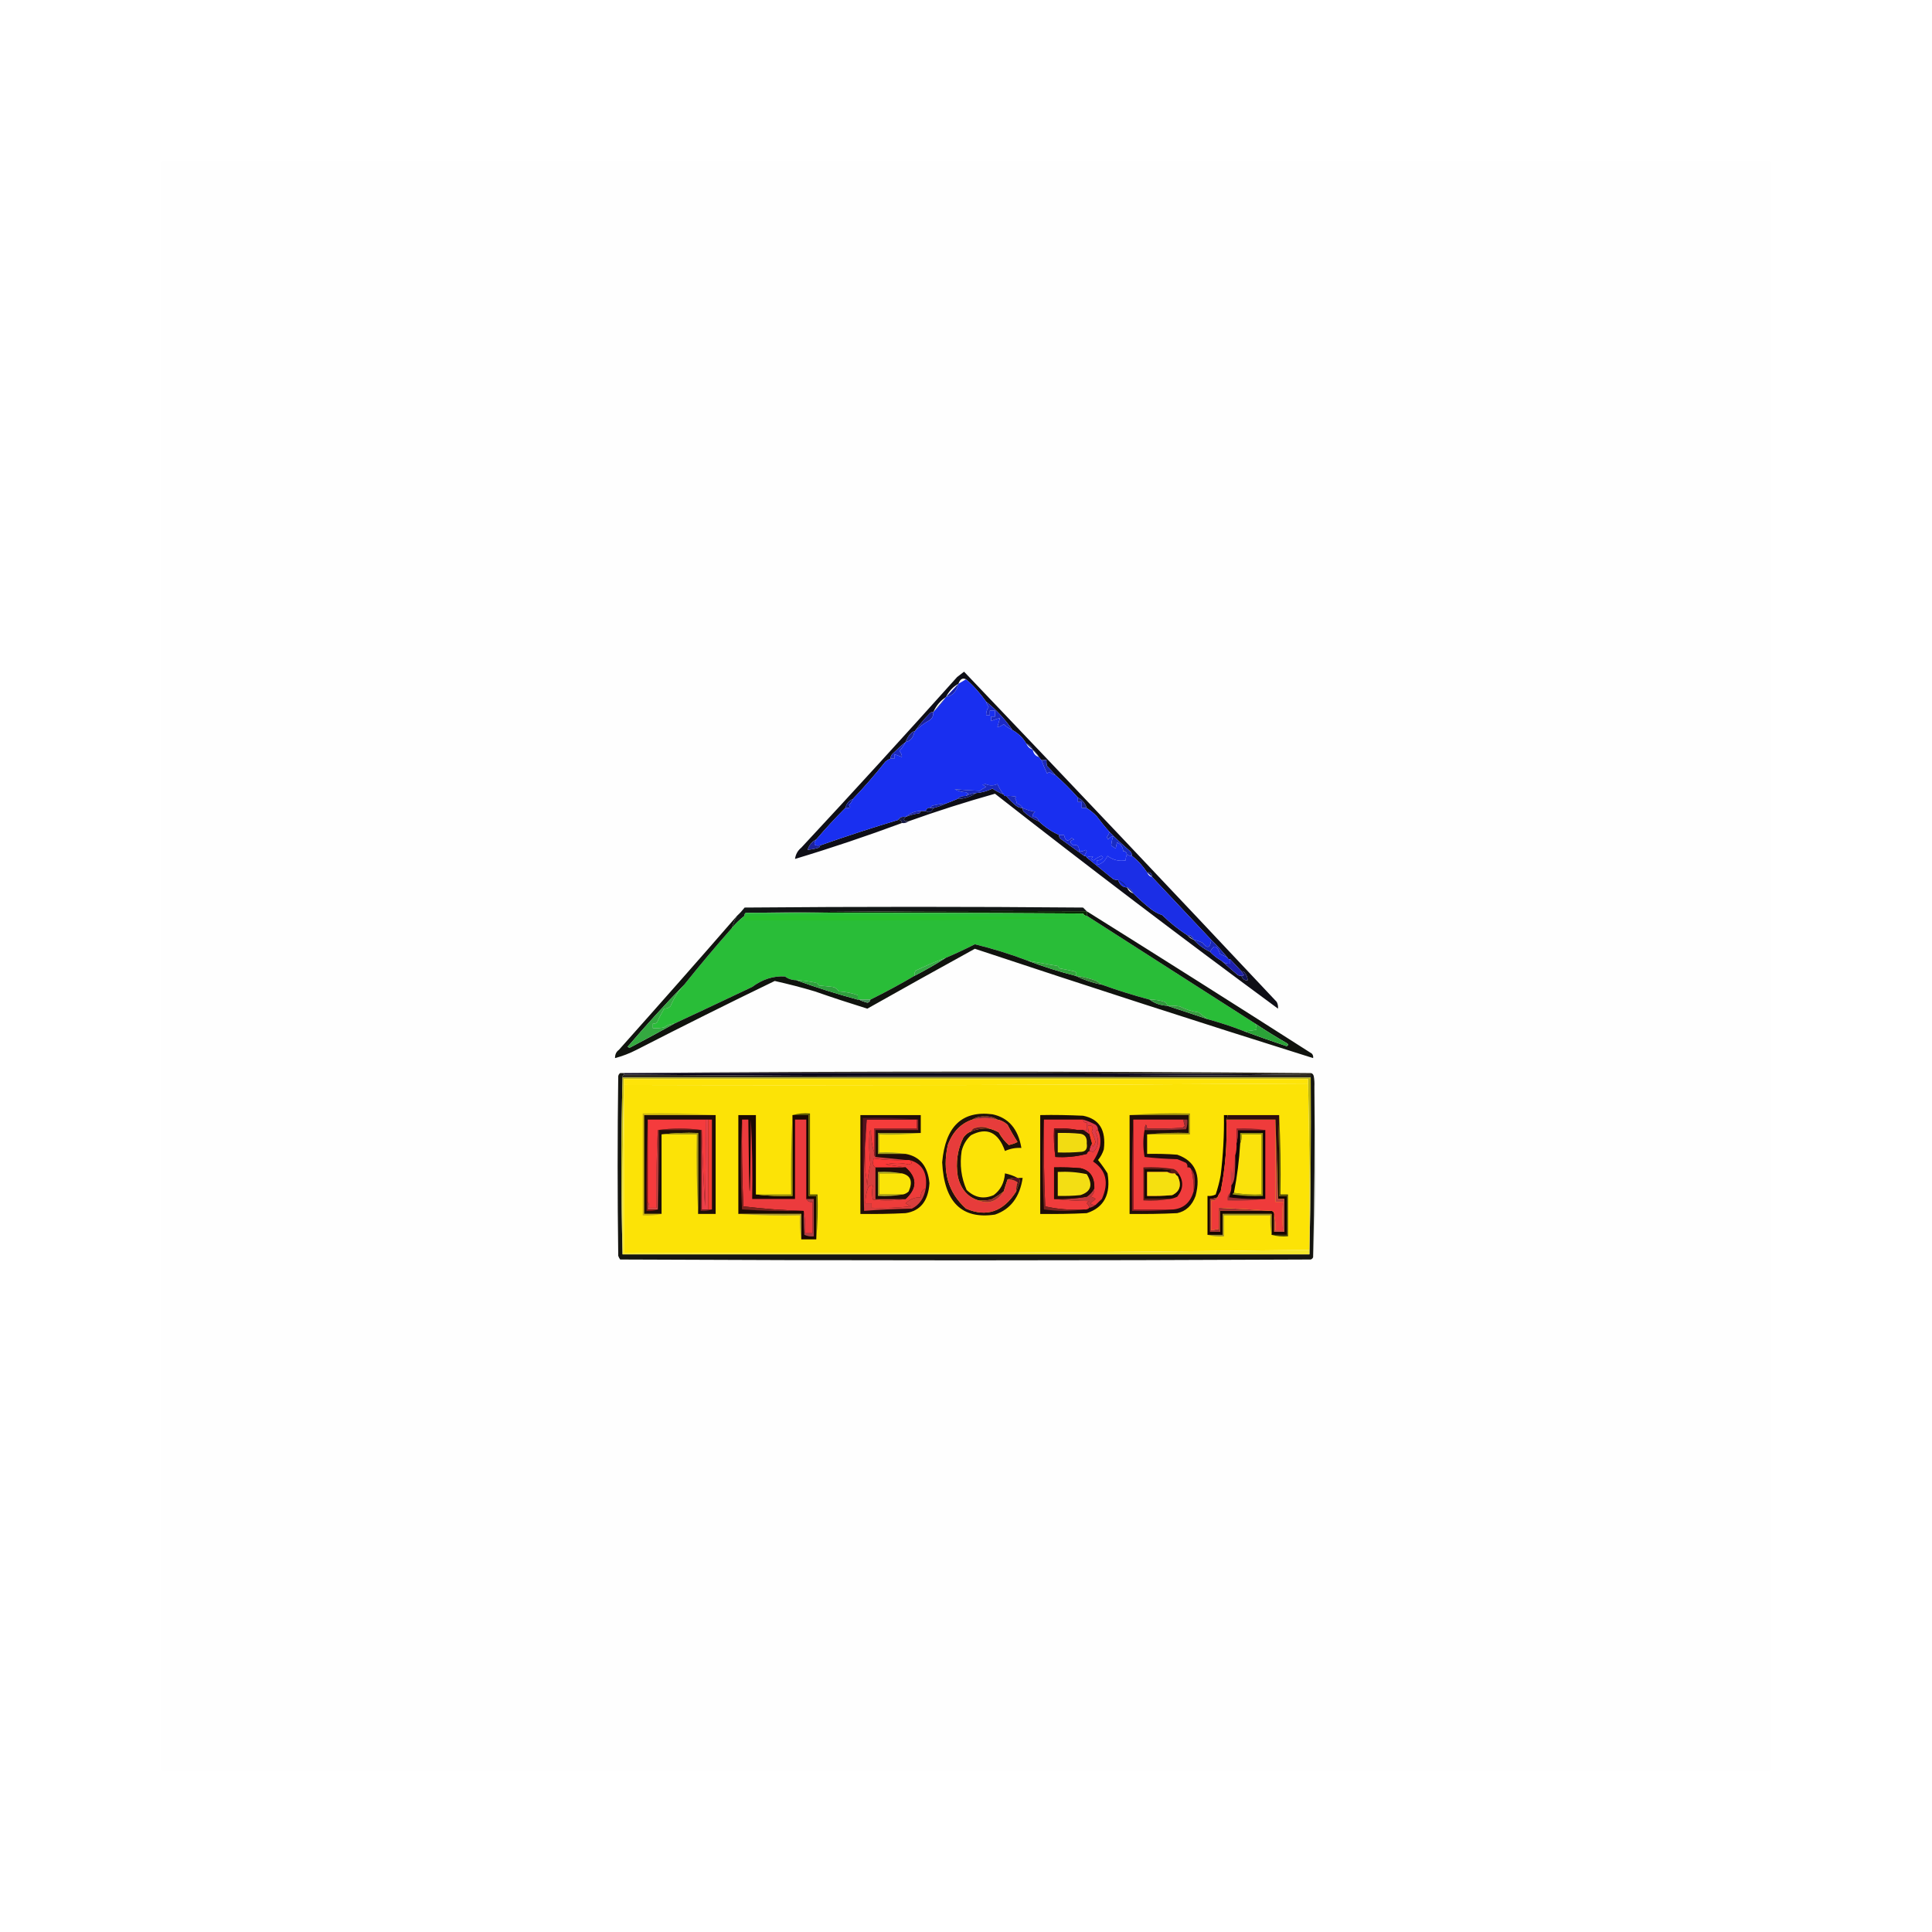 <?xml version="1.0" encoding="UTF-8"?> <svg xmlns="http://www.w3.org/2000/svg" viewBox="0 0 12.00 12.00" data-guides="{&quot;vertical&quot;:[],&quot;horizontal&quot;:[]}"><path fill="#fefefe" stroke="none" fill-opacity="1" stroke-width="1" stroke-opacity="1" clip-rule="evenodd" color="rgb(51, 51, 51)" fill-rule="evenodd" text-rendering="geometricprecision" id="tSvge5a7e4e051" title="Path 296" d="M1 1C4.333 1 7.667 1 11 1C11 4.333 11 7.667 11 11C7.667 11 4.333 11 1 11C1 7.667 1 4.333 1 1Z"></path><path fill="#121716" stroke="none" fill-opacity="1" stroke-width="1" stroke-opacity="1" clip-rule="evenodd" color="rgb(51, 51, 51)" fill-rule="evenodd" text-rendering="geometricprecision" id="tSvge017769580" title="Path 297" d="M6.75 5.66C6.043 5.657 5.337 5.66 4.633 5.67C4.626 5.673 4.624 5.679 4.625 5.688C4.597 5.71 4.571 5.734 4.547 5.763C4.554 5.736 4.564 5.711 4.578 5.688C4.595 5.673 4.61 5.656 4.625 5.637C5.325 5.631 6.026 5.631 6.727 5.637C6.735 5.645 6.743 5.653 6.75 5.66Z"></path><path fill="#082802" stroke="none" fill-opacity="1" stroke-width="1" stroke-opacity="1" clip-rule="evenodd" color="rgb(51, 51, 51)" fill-rule="evenodd" text-rendering="geometricprecision" id="tSvg11e8b0cbdb3" title="Path 298" d="M4.633 5.67C5.337 5.66 6.043 5.657 6.75 5.66C6.75 5.67 6.75 5.679 6.75 5.688C6.74 5.689 6.732 5.684 6.727 5.674C6.029 5.67 5.331 5.668 4.633 5.67Z"></path><path fill="#29bd38" stroke="none" fill-opacity="1" stroke-width="1" stroke-opacity="1" clip-rule="evenodd" color="rgb(51, 51, 51)" fill-rule="evenodd" text-rendering="geometricprecision" id="tSvg3b2c72f54b" title="Path 299" d="M4.633 5.67C5.331 5.668 6.029 5.67 6.727 5.674C6.732 5.684 6.74 5.689 6.75 5.688C7.099 5.911 7.447 6.135 7.797 6.358C7.803 6.369 7.805 6.382 7.805 6.395C7.779 6.401 7.753 6.404 7.727 6.405C7.651 6.375 7.576 6.351 7.5 6.33C7.482 6.317 7.464 6.303 7.445 6.288C7.404 6.283 7.365 6.27 7.328 6.251C7.302 6.247 7.276 6.245 7.25 6.247C7.249 6.235 7.244 6.227 7.234 6.223C7.204 6.213 7.173 6.208 7.141 6.209C7.04 6.182 6.941 6.151 6.844 6.116C6.833 6.109 6.823 6.102 6.812 6.093C6.769 6.077 6.725 6.066 6.68 6.061C6.69 6.048 6.687 6.039 6.672 6.033C6.641 6.026 6.609 6.02 6.578 6.014C6.577 6.008 6.574 6.004 6.57 6C6.507 5.989 6.444 5.978 6.383 5.967C6.275 5.926 6.166 5.892 6.055 5.865C5.996 5.895 5.936 5.923 5.875 5.949C5.812 5.972 5.75 5.999 5.688 6.028C5.681 6.037 5.678 6.048 5.68 6.061C5.59 6.114 5.499 6.163 5.406 6.209C5.383 6.209 5.359 6.209 5.336 6.209C5.333 6.209 5.331 6.209 5.328 6.209C5.328 6.2 5.328 6.191 5.328 6.181C5.29 6.168 5.251 6.16 5.211 6.158C5.201 6.142 5.188 6.133 5.172 6.13C5.143 6.127 5.115 6.124 5.086 6.121C5.082 6.117 5.08 6.112 5.078 6.107C5.034 6.096 4.99 6.09 4.945 6.088C4.92 6.088 4.896 6.08 4.875 6.065C4.802 6.061 4.735 6.083 4.672 6.13C4.51 6.207 4.349 6.283 4.188 6.358C4.165 6.359 4.144 6.367 4.125 6.381C4.102 6.386 4.078 6.388 4.055 6.386C4.055 6.377 4.055 6.367 4.055 6.358C4.065 6.36 4.074 6.357 4.082 6.349C4.095 6.319 4.11 6.291 4.125 6.265C4.139 6.265 4.152 6.261 4.164 6.251C4.185 6.2 4.214 6.155 4.25 6.116C4.346 5.996 4.445 5.878 4.547 5.763C4.571 5.734 4.597 5.71 4.625 5.688C4.624 5.679 4.626 5.673 4.633 5.67Z"></path><path fill="#0e0e16" stroke="none" fill-opacity="1" stroke-width="1" stroke-opacity="1" clip-rule="evenodd" color="rgb(51, 51, 51)" fill-rule="evenodd" text-rendering="geometricprecision" id="tSvg3b9847696e" title="Path 300" d="M5.641 5.102C5.613 5.1 5.607 5.09 5.625 5.074C5.653 5.063 5.681 5.055 5.711 5.051C5.715 5.048 5.718 5.043 5.719 5.037C5.729 5.037 5.74 5.037 5.75 5.037C5.77 5.051 5.786 5.045 5.797 5.019C5.824 5.012 5.851 5.003 5.875 4.991C5.898 4.983 5.921 4.973 5.945 4.963C5.988 4.962 6.027 4.95 6.062 4.926C6.098 4.923 6.132 4.914 6.164 4.898C6.186 4.913 6.21 4.925 6.234 4.935C6.237 4.943 6.242 4.946 6.25 4.944C6.268 4.966 6.289 4.986 6.312 5.005C6.324 5.014 6.337 5.019 6.352 5.019C6.351 5.028 6.354 5.036 6.359 5.042C6.388 5.068 6.419 5.088 6.453 5.102C6.491 5.138 6.533 5.166 6.578 5.186C6.577 5.195 6.58 5.203 6.586 5.209C6.636 5.245 6.685 5.281 6.734 5.316C6.742 5.315 6.747 5.318 6.75 5.326C6.804 5.37 6.859 5.415 6.914 5.46C6.924 5.465 6.935 5.467 6.945 5.465C6.954 5.495 6.972 5.511 7 5.512C7.008 5.531 7.021 5.543 7.039 5.549C7.074 5.583 7.11 5.616 7.148 5.646C7.17 5.663 7.194 5.676 7.219 5.684C7.268 5.732 7.321 5.774 7.375 5.809C7.386 5.822 7.399 5.832 7.414 5.837C7.444 5.869 7.478 5.894 7.516 5.912C7.537 5.934 7.56 5.952 7.586 5.967C7.619 5.997 7.653 6.026 7.688 6.056C7.695 6.06 7.703 6.062 7.711 6.061C7.717 6.081 7.73 6.091 7.75 6.088C7.748 6.07 7.742 6.055 7.731 6.042C7.725 6.035 7.719 6.032 7.711 6.033C7.688 6.008 7.664 5.983 7.641 5.958C7.633 5.96 7.628 5.957 7.625 5.949C7.593 5.91 7.559 5.872 7.523 5.837C7.399 5.705 7.277 5.575 7.156 5.447C7.155 5.424 7.144 5.415 7.125 5.419C7.098 5.378 7.067 5.344 7.031 5.316C7.031 5.302 7.026 5.291 7.016 5.284C6.973 5.247 6.931 5.208 6.891 5.167C6.864 5.137 6.838 5.105 6.812 5.07C6.793 5.05 6.772 5.033 6.75 5.019C6.74 4.988 6.721 4.966 6.695 4.954C6.651 4.904 6.604 4.857 6.555 4.814C6.539 4.794 6.522 4.776 6.504 4.758C6.5 4.746 6.499 4.734 6.5 4.721C6.49 4.721 6.479 4.721 6.469 4.721C6.463 4.715 6.458 4.708 6.453 4.702C6.443 4.684 6.43 4.668 6.414 4.656C6.406 4.636 6.393 4.624 6.375 4.619C6.353 4.582 6.324 4.554 6.289 4.535C6.242 4.466 6.187 4.407 6.125 4.358C6.088 4.306 6.047 4.259 6 4.219C5.979 4.209 5.963 4.218 5.953 4.247C5.92 4.265 5.894 4.293 5.875 4.33C5.841 4.352 5.815 4.383 5.797 4.423C5.788 4.421 5.78 4.424 5.773 4.433C5.74 4.466 5.709 4.504 5.68 4.544C5.674 4.543 5.669 4.545 5.664 4.549C5.646 4.565 5.633 4.585 5.625 4.609C5.598 4.63 5.572 4.654 5.547 4.679C5.537 4.687 5.531 4.697 5.531 4.712C5.52 4.716 5.51 4.722 5.5 4.73C5.435 4.812 5.367 4.89 5.297 4.963C5.273 4.972 5.258 4.991 5.25 5.019C5.188 5.081 5.128 5.146 5.07 5.214C5.044 5.227 5.026 5.248 5.016 5.279C5.039 5.276 5.063 5.272 5.086 5.265C5.09 5.262 5.093 5.257 5.094 5.251C5.253 5.195 5.414 5.142 5.578 5.093C5.591 5.091 5.599 5.097 5.602 5.112C5.383 5.193 5.161 5.268 4.938 5.335C4.942 5.306 4.955 5.283 4.977 5.265C5.302 4.916 5.625 4.562 5.945 4.205C5.96 4.194 5.974 4.183 5.988 4.172C6.638 4.853 7.285 5.536 7.93 6.223C7.937 6.236 7.939 6.25 7.938 6.265C7.347 5.83 6.761 5.385 6.18 4.93C5.999 4.981 5.819 5.038 5.641 5.102Z"></path><path fill="#121f80" stroke="none" fill-opacity="1" stroke-width="1" stroke-opacity="1" clip-rule="evenodd" color="rgb(51, 51, 51)" fill-rule="evenodd" text-rendering="geometricprecision" id="tSvgaca3377d21" title="Path 301" d="M7.375 5.809C7.394 5.807 7.407 5.816 7.414 5.837Z"></path><path fill="#1b2ee6" stroke="none" fill-opacity="1" stroke-width="1" stroke-opacity="1" clip-rule="evenodd" color="rgb(51, 51, 51)" fill-rule="evenodd" text-rendering="geometricprecision" id="tSvgcc306e946b" title="Path 302" d="M7 5.307C7.009 5.314 7.02 5.317 7.031 5.316C7.067 5.344 7.098 5.378 7.125 5.419C7.131 5.434 7.141 5.444 7.156 5.447C7.277 5.575 7.399 5.705 7.523 5.837C7.517 5.889 7.499 5.895 7.469 5.856C7.451 5.847 7.433 5.841 7.414 5.837C7.407 5.816 7.394 5.807 7.375 5.809C7.321 5.774 7.268 5.732 7.219 5.684C7.194 5.676 7.17 5.663 7.148 5.646C7.11 5.616 7.074 5.583 7.039 5.549C7.031 5.529 7.018 5.517 7 5.512C6.972 5.511 6.954 5.495 6.945 5.465C6.935 5.467 6.924 5.465 6.914 5.46C6.859 5.415 6.804 5.37 6.75 5.326C6.763 5.319 6.776 5.317 6.789 5.321C6.777 5.332 6.779 5.339 6.793 5.344C6.807 5.332 6.823 5.323 6.84 5.316C6.852 5.321 6.854 5.327 6.844 5.335C6.834 5.342 6.824 5.345 6.812 5.344C6.812 5.354 6.812 5.363 6.812 5.372C6.842 5.367 6.864 5.348 6.879 5.316C6.913 5.342 6.951 5.351 6.992 5.344C6.992 5.331 6.994 5.318 7 5.307Z"></path><path fill="#0c1c81" stroke="none" fill-opacity="1" stroke-width="1" stroke-opacity="1" clip-rule="evenodd" color="rgb(51, 51, 51)" fill-rule="evenodd" text-rendering="geometricprecision" id="tSvgfbe5bd93fd" title="Path 303" d="M7 5.512C7.018 5.517 7.031 5.529 7.039 5.549Z"></path><path fill="#12228e" stroke="none" fill-opacity="1" stroke-width="1" stroke-opacity="1" clip-rule="evenodd" color="rgb(51, 51, 51)" fill-rule="evenodd" text-rendering="geometricprecision" id="tSvg1660885b056" title="Path 304" d="M6.945 5.465C6.968 5.474 6.987 5.489 7 5.512Z"></path><path fill="#0e1a78" stroke="none" fill-opacity="1" stroke-width="1" stroke-opacity="1" clip-rule="evenodd" color="rgb(51, 51, 51)" fill-rule="evenodd" text-rendering="geometricprecision" id="tSvg135032b848d" title="Path 305" d="M7.125 5.419C7.144 5.415 7.155 5.424 7.156 5.447Z"></path><path fill="#192cc4" stroke="none" fill-opacity="1" stroke-width="1" stroke-opacity="1" clip-rule="evenodd" color="rgb(51, 51, 51)" fill-rule="evenodd" text-rendering="geometricprecision" id="tSvg75125b1176" title="Path 306" d="M6.891 5.167C6.931 5.208 6.973 5.247 7.016 5.284C7.026 5.291 7.031 5.302 7.031 5.316C7.02 5.317 7.009 5.314 7 5.307C6.997 5.293 6.99 5.286 6.977 5.288C6.974 5.26 6.961 5.242 6.938 5.233C6.935 5.245 6.932 5.257 6.93 5.27C6.92 5.265 6.911 5.258 6.902 5.251C6.904 5.232 6.907 5.214 6.914 5.195C6.901 5.195 6.891 5.201 6.883 5.214C6.88 5.209 6.878 5.205 6.875 5.2C6.882 5.19 6.888 5.179 6.891 5.167Z"></path><path fill="#1b28c6" stroke="none" fill-opacity="1" stroke-width="1" stroke-opacity="1" clip-rule="evenodd" color="rgb(51, 51, 51)" fill-rule="evenodd" text-rendering="geometricprecision" id="tSvg39419a09dc" title="Path 307" d="M6.578 5.186C6.588 5.186 6.599 5.186 6.609 5.186C6.616 5.224 6.632 5.23 6.656 5.205C6.662 5.208 6.667 5.211 6.672 5.214C6.643 5.221 6.641 5.234 6.668 5.251C6.691 5.243 6.703 5.256 6.703 5.288C6.717 5.29 6.73 5.287 6.742 5.279C6.745 5.282 6.747 5.285 6.75 5.288C6.745 5.298 6.739 5.307 6.734 5.316C6.685 5.281 6.636 5.245 6.586 5.209C6.58 5.203 6.577 5.195 6.578 5.186Z"></path><path fill="#1c229e" stroke="none" fill-opacity="1" stroke-width="1" stroke-opacity="1" clip-rule="evenodd" color="rgb(51, 51, 51)" fill-rule="evenodd" text-rendering="geometricprecision" id="tSvg3fd8746ac0" title="Path 308" d="M5.07 5.214C5.05 5.244 5.057 5.256 5.094 5.251C5.093 5.257 5.09 5.262 5.086 5.265C5.063 5.272 5.039 5.276 5.016 5.279C5.026 5.248 5.044 5.227 5.07 5.214Z"></path><path fill="#1b2595" stroke="none" fill-opacity="1" stroke-width="1" stroke-opacity="1" clip-rule="evenodd" color="rgb(51, 51, 51)" fill-rule="evenodd" text-rendering="geometricprecision" id="tSvg16a2800df9c" title="Path 309" d="M6.695 4.954C6.721 4.966 6.74 4.988 6.75 5.019C6.74 5.019 6.729 5.019 6.719 5.019C6.719 5.006 6.719 4.994 6.719 4.981C6.711 4.981 6.703 4.981 6.695 4.981C6.695 4.972 6.695 4.963 6.695 4.954Z"></path><path fill="#101b8b" stroke="none" fill-opacity="1" stroke-width="1" stroke-opacity="1" clip-rule="evenodd" color="rgb(51, 51, 51)" fill-rule="evenodd" text-rendering="geometricprecision" id="tSvgb56e374cef" title="Path 310" d="M5.297 4.963C5.292 4.977 5.284 4.989 5.273 5C5.275 5.005 5.278 5.01 5.281 5.014C5.271 5.019 5.261 5.02 5.25 5.019C5.258 4.991 5.273 4.972 5.297 4.963Z"></path><path fill="#1c2ab7" stroke="none" fill-opacity="1" stroke-width="1" stroke-opacity="1" clip-rule="evenodd" color="rgb(51, 51, 51)" fill-rule="evenodd" text-rendering="geometricprecision" id="tSvg887a86c844" title="Path 311" d="M6.469 4.721C6.479 4.721 6.49 4.721 6.5 4.721C6.499 4.734 6.5 4.746 6.504 4.758C6.522 4.776 6.539 4.794 6.555 4.814C6.542 4.81 6.53 4.804 6.519 4.795C6.513 4.797 6.508 4.8 6.504 4.805C6.491 4.777 6.479 4.75 6.469 4.721Z"></path><path fill="#12218b" stroke="none" fill-opacity="1" stroke-width="1" stroke-opacity="1" clip-rule="evenodd" color="rgb(51, 51, 51)" fill-rule="evenodd" text-rendering="geometricprecision" id="tSvg1427a37f98c" title="Path 312" d="M6.414 4.656C6.43 4.668 6.443 4.684 6.453 4.702Z"></path><path fill="#1b2ac2" stroke="none" fill-opacity="1" stroke-width="1" stroke-opacity="1" clip-rule="evenodd" color="rgb(51, 51, 51)" fill-rule="evenodd" text-rendering="geometricprecision" id="tSvg56383e8bef" title="Path 313" d="M5.625 4.609C5.614 4.63 5.601 4.648 5.586 4.665C5.596 4.675 5.602 4.687 5.602 4.702C5.586 4.696 5.57 4.69 5.555 4.684C5.555 4.693 5.555 4.702 5.555 4.712C5.547 4.712 5.539 4.712 5.531 4.712C5.531 4.697 5.537 4.687 5.547 4.679C5.572 4.654 5.598 4.63 5.625 4.609Z"></path><path fill="#08146f" stroke="none" fill-opacity="1" stroke-width="1" stroke-opacity="1" clip-rule="evenodd" color="rgb(51, 51, 51)" fill-rule="evenodd" text-rendering="geometricprecision" id="tSvgec19652ed1" title="Path 314" d="M6.375 4.619C6.393 4.624 6.406 4.636 6.414 4.656Z"></path><path fill="#1c26a0" stroke="none" fill-opacity="1" stroke-width="1" stroke-opacity="1" clip-rule="evenodd" color="rgb(51, 51, 51)" fill-rule="evenodd" text-rendering="geometricprecision" id="tSvgfa68dfd1d8" title="Path 315" d="M5.68 4.544C5.673 4.581 5.655 4.603 5.625 4.609C5.633 4.585 5.646 4.565 5.664 4.549C5.669 4.545 5.674 4.543 5.68 4.544Z"></path><path fill="#18209e" stroke="none" fill-opacity="1" stroke-width="1" stroke-opacity="1" clip-rule="evenodd" color="rgb(51, 51, 51)" fill-rule="evenodd" text-rendering="geometricprecision" id="tSvg5b72c85bbd" title="Path 316" d="M5.797 4.423C5.798 4.446 5.79 4.463 5.773 4.474C5.739 4.492 5.708 4.516 5.68 4.544C5.709 4.504 5.74 4.466 5.773 4.433C5.78 4.424 5.788 4.421 5.797 4.423Z"></path><path fill="#1b29c6" stroke="none" fill-opacity="1" stroke-width="1" stroke-opacity="1" clip-rule="evenodd" color="rgb(51, 51, 51)" fill-rule="evenodd" text-rendering="geometricprecision" id="tSvgcee48b6a49" title="Path 317" d="M6.125 4.358C6.187 4.407 6.242 4.466 6.289 4.535C6.269 4.525 6.251 4.513 6.234 4.498C6.222 4.507 6.209 4.514 6.195 4.516C6.2 4.498 6.206 4.479 6.211 4.46C6.192 4.464 6.174 4.47 6.156 4.479C6.156 4.47 6.156 4.46 6.156 4.451C6.164 4.451 6.172 4.451 6.18 4.451C6.18 4.439 6.18 4.426 6.18 4.414C6.169 4.414 6.159 4.414 6.148 4.414C6.148 4.423 6.148 4.433 6.148 4.442C6.141 4.442 6.133 4.442 6.125 4.442C6.125 4.423 6.13 4.406 6.141 4.391C6.133 4.381 6.128 4.37 6.125 4.358Z"></path><path fill="#192ff0" stroke="none" fill-opacity="1" stroke-width="1" stroke-opacity="1" clip-rule="evenodd" color="rgb(51, 51, 51)" fill-rule="evenodd" text-rendering="geometricprecision" id="tSvg1c8fd48df5" title="Path 318" d="M6 4.219C6.047 4.259 6.088 4.306 6.125 4.358C6.128 4.37 6.133 4.381 6.141 4.391C6.13 4.406 6.125 4.423 6.125 4.442C6.133 4.442 6.141 4.442 6.148 4.442C6.148 4.433 6.148 4.423 6.148 4.414C6.159 4.414 6.169 4.414 6.18 4.414C6.18 4.426 6.18 4.439 6.18 4.451C6.172 4.451 6.164 4.451 6.156 4.451C6.156 4.46 6.156 4.47 6.156 4.479C6.174 4.47 6.192 4.464 6.211 4.46C6.206 4.479 6.2 4.498 6.195 4.516C6.209 4.514 6.222 4.507 6.234 4.498C6.251 4.513 6.269 4.525 6.289 4.535C6.324 4.554 6.353 4.582 6.375 4.619C6.383 4.638 6.396 4.65 6.414 4.656C6.419 4.681 6.432 4.696 6.453 4.702C6.458 4.708 6.463 4.715 6.469 4.721C6.479 4.75 6.491 4.777 6.504 4.805C6.508 4.8 6.513 4.797 6.519 4.795C6.53 4.804 6.542 4.81 6.555 4.814C6.604 4.857 6.651 4.904 6.695 4.954C6.695 4.963 6.695 4.972 6.695 4.981C6.703 4.981 6.711 4.981 6.719 4.981C6.719 4.994 6.719 5.006 6.719 5.019C6.729 5.019 6.74 5.019 6.75 5.019C6.772 5.033 6.793 5.05 6.812 5.07C6.838 5.105 6.864 5.137 6.891 5.167C6.888 5.179 6.882 5.19 6.875 5.2C6.878 5.205 6.88 5.209 6.883 5.214C6.891 5.201 6.901 5.195 6.914 5.195C6.907 5.214 6.904 5.232 6.902 5.251C6.911 5.258 6.92 5.265 6.93 5.27C6.932 5.257 6.935 5.245 6.938 5.233C6.961 5.242 6.974 5.26 6.977 5.288C6.99 5.286 6.997 5.293 7 5.307C6.994 5.318 6.992 5.331 6.992 5.344C6.951 5.351 6.913 5.342 6.879 5.316C6.864 5.348 6.842 5.367 6.812 5.372C6.812 5.363 6.812 5.354 6.812 5.344C6.824 5.345 6.834 5.342 6.844 5.335C6.854 5.327 6.852 5.321 6.84 5.316C6.823 5.323 6.807 5.332 6.793 5.344C6.779 5.339 6.777 5.332 6.789 5.321C6.776 5.317 6.763 5.319 6.75 5.326C6.747 5.318 6.742 5.315 6.734 5.316C6.739 5.307 6.745 5.298 6.75 5.288C6.747 5.285 6.745 5.282 6.742 5.279C6.73 5.287 6.717 5.29 6.703 5.288C6.703 5.256 6.691 5.243 6.668 5.251C6.641 5.234 6.643 5.221 6.672 5.214C6.667 5.211 6.662 5.208 6.656 5.205C6.632 5.23 6.616 5.224 6.609 5.186C6.599 5.186 6.588 5.186 6.578 5.186C6.533 5.166 6.491 5.138 6.453 5.102C6.447 5.082 6.434 5.072 6.414 5.074C6.413 5.059 6.418 5.048 6.43 5.042C6.402 5.038 6.377 5.03 6.352 5.019C6.344 5.004 6.332 4.995 6.316 4.991C6.314 4.979 6.31 4.968 6.305 4.958C6.307 4.955 6.31 4.952 6.312 4.949C6.292 4.944 6.271 4.943 6.25 4.944C6.242 4.946 6.237 4.943 6.234 4.935C6.219 4.916 6.206 4.895 6.195 4.87C6.171 4.881 6.146 4.881 6.121 4.87C6.115 4.871 6.108 4.873 6.102 4.874C6.11 4.877 6.118 4.881 6.125 4.888C6.111 4.895 6.098 4.902 6.086 4.912C6.034 4.91 5.982 4.907 5.93 4.902C5.952 4.914 5.975 4.92 6 4.921C6.005 4.924 6.01 4.927 6.016 4.93C6.008 4.933 6.003 4.938 6 4.944C5.979 4.943 5.961 4.949 5.945 4.963C5.921 4.973 5.898 4.983 5.875 4.991C5.846 4.993 5.817 4.998 5.789 5.005C5.785 5.008 5.782 5.013 5.781 5.019C5.766 5.015 5.755 5.022 5.75 5.037C5.74 5.037 5.729 5.037 5.719 5.037C5.683 5.038 5.652 5.051 5.625 5.074C5.605 5.07 5.59 5.077 5.578 5.093C5.414 5.142 5.253 5.195 5.094 5.251C5.057 5.256 5.05 5.244 5.07 5.214C5.128 5.146 5.188 5.081 5.25 5.019C5.261 5.02 5.271 5.019 5.281 5.014C5.278 5.01 5.275 5.005 5.273 5C5.284 4.989 5.292 4.977 5.297 4.963C5.367 4.89 5.435 4.812 5.5 4.73C5.51 4.722 5.52 4.716 5.531 4.712C5.539 4.712 5.547 4.712 5.555 4.712C5.555 4.702 5.555 4.693 5.555 4.684C5.57 4.69 5.586 4.696 5.602 4.702C5.602 4.687 5.596 4.675 5.586 4.665C5.601 4.648 5.614 4.63 5.625 4.609C5.655 4.603 5.673 4.581 5.68 4.544C5.708 4.516 5.739 4.492 5.773 4.474C5.79 4.463 5.798 4.446 5.797 4.423C5.825 4.395 5.852 4.364 5.875 4.33C5.916 4.322 5.942 4.294 5.953 4.247C5.969 4.237 5.984 4.228 6 4.219Z"></path><path fill="#171a45" stroke="none" fill-opacity="1" stroke-width="1" stroke-opacity="1" clip-rule="evenodd" color="rgb(51, 51, 51)" fill-rule="evenodd" text-rendering="geometricprecision" id="tSvg7a0f57b0b5" title="Path 319" d="M5.625 5.074C5.607 5.09 5.613 5.1 5.641 5.102C5.63 5.111 5.617 5.114 5.602 5.112C5.599 5.097 5.591 5.091 5.578 5.093C5.59 5.077 5.605 5.07 5.625 5.074Z"></path><path fill="#1c24ab" stroke="none" fill-opacity="1" stroke-width="1" stroke-opacity="1" clip-rule="evenodd" color="rgb(51, 51, 51)" fill-rule="evenodd" text-rendering="geometricprecision" id="tSvg1d67a49e94" title="Path 320" d="M5.719 5.037C5.718 5.043 5.715 5.048 5.711 5.051C5.681 5.055 5.653 5.063 5.625 5.074C5.652 5.051 5.683 5.038 5.719 5.037Z"></path><path fill="#1620a5" stroke="none" fill-opacity="1" stroke-width="1" stroke-opacity="1" clip-rule="evenodd" color="rgb(51, 51, 51)" fill-rule="evenodd" text-rendering="geometricprecision" id="tSvg12ea55fa9ef" title="Path 321" d="M6.352 5.019C6.377 5.03 6.402 5.038 6.43 5.042C6.418 5.048 6.413 5.059 6.414 5.074C6.434 5.072 6.447 5.082 6.453 5.102C6.419 5.088 6.388 5.068 6.359 5.042C6.354 5.036 6.351 5.028 6.352 5.019Z"></path><path fill="#080c3a" stroke="none" fill-opacity="1" stroke-width="1" stroke-opacity="1" clip-rule="evenodd" color="rgb(51, 51, 51)" fill-rule="evenodd" text-rendering="geometricprecision" id="tSvg1339e01efe1" title="Path 322" d="M5.781 5.019C5.787 5.019 5.792 5.019 5.797 5.019C5.786 5.045 5.77 5.051 5.75 5.037C5.755 5.022 5.766 5.015 5.781 5.019Z"></path><path fill="#1420a2" stroke="none" fill-opacity="1" stroke-width="1" stroke-opacity="1" clip-rule="evenodd" color="rgb(51, 51, 51)" fill-rule="evenodd" text-rendering="geometricprecision" id="tSvg4d68c2363c" title="Path 323" d="M5.875 4.991C5.851 5.003 5.824 5.012 5.797 5.019C5.792 5.019 5.787 5.019 5.781 5.019C5.782 5.013 5.785 5.008 5.789 5.005C5.817 4.998 5.846 4.993 5.875 4.991Z"></path><path fill="#0c166e" stroke="none" fill-opacity="1" stroke-width="1" stroke-opacity="1" clip-rule="evenodd" color="rgb(51, 51, 51)" fill-rule="evenodd" text-rendering="geometricprecision" id="tSvg106df32b9c6" title="Path 324" d="M6.062 4.926C6.027 4.95 5.988 4.962 5.945 4.963C5.961 4.949 5.979 4.943 6 4.944C6.02 4.934 6.04 4.927 6.062 4.926Z"></path><path fill="#1b2abf" stroke="none" fill-opacity="1" stroke-width="1" stroke-opacity="1" clip-rule="evenodd" color="rgb(51, 51, 51)" fill-rule="evenodd" text-rendering="geometricprecision" id="tSvg209e781739" title="Path 325" d="M6.25 4.944C6.271 4.943 6.292 4.944 6.312 4.949C6.31 4.952 6.307 4.955 6.305 4.958C6.31 4.968 6.314 4.979 6.316 4.991C6.332 4.995 6.344 5.004 6.352 5.019C6.337 5.019 6.324 5.014 6.312 5.005C6.289 4.986 6.268 4.966 6.25 4.944Z"></path><path fill="#1a29bf" stroke="none" fill-opacity="1" stroke-width="1" stroke-opacity="1" clip-rule="evenodd" color="rgb(51, 51, 51)" fill-rule="evenodd" text-rendering="geometricprecision" id="tSvg8fd53ee9cb" title="Path 326" d="M6.234 4.935C6.21 4.925 6.186 4.913 6.164 4.898C6.132 4.914 6.098 4.923 6.062 4.926C6.04 4.927 6.02 4.934 6 4.944C6.003 4.938 6.008 4.933 6.016 4.93C6.01 4.927 6.005 4.924 6 4.921C5.975 4.92 5.952 4.914 5.93 4.902C5.982 4.907 6.034 4.91 6.086 4.912C6.098 4.902 6.111 4.895 6.125 4.888C6.118 4.881 6.11 4.877 6.102 4.874C6.108 4.873 6.115 4.871 6.121 4.87C6.146 4.881 6.171 4.881 6.195 4.87C6.206 4.895 6.219 4.916 6.234 4.935Z"></path><path fill="#0a1971" stroke="none" fill-opacity="1" stroke-width="1" stroke-opacity="1" clip-rule="evenodd" color="rgb(51, 51, 51)" fill-rule="evenodd" text-rendering="geometricprecision" id="tSvg11264460ae8" title="Path 327" d="M5.875 4.33C5.852 4.364 5.825 4.395 5.797 4.423Z"></path><path fill="#1924b0" stroke="none" fill-opacity="1" stroke-width="1" stroke-opacity="1" clip-rule="evenodd" color="rgb(51, 51, 51)" fill-rule="evenodd" text-rendering="geometricprecision" id="tSvg4e2e296e0" title="Path 328" d="M5.953 4.247C5.942 4.294 5.916 4.322 5.875 4.33Z"></path><path fill="#1b2783" stroke="none" fill-opacity="1" stroke-width="1" stroke-opacity="1" clip-rule="evenodd" color="rgb(51, 51, 51)" fill-rule="evenodd" text-rendering="geometricprecision" id="tSvgfb44a7cb6c" title="Path 329" d="M6 4.219C5.984 4.228 5.969 4.237 5.953 4.247Z"></path><path fill="#1a27b3" stroke="none" fill-opacity="1" stroke-width="1" stroke-opacity="1" clip-rule="evenodd" color="rgb(51, 51, 51)" fill-rule="evenodd" text-rendering="geometricprecision" id="tSvg62ed51631f" title="Path 330" d="M7.414 5.837C7.433 5.841 7.451 5.847 7.469 5.856C7.499 5.895 7.517 5.889 7.523 5.837C7.559 5.872 7.593 5.91 7.625 5.949C7.61 5.939 7.595 5.932 7.578 5.926C7.56 5.869 7.539 5.865 7.516 5.912C7.478 5.894 7.444 5.869 7.414 5.837Z"></path><path fill="#1d2ade" stroke="none" fill-opacity="1" stroke-width="1" stroke-opacity="1" clip-rule="evenodd" color="rgb(51, 51, 51)" fill-rule="evenodd" text-rendering="geometricprecision" id="tSvg175db4102b" title="Path 331" d="M7.625 5.949C7.628 5.957 7.633 5.96 7.641 5.958C7.641 5.967 7.641 5.977 7.641 5.986C7.62 5.987 7.602 5.981 7.586 5.967C7.56 5.952 7.537 5.934 7.516 5.912C7.539 5.865 7.56 5.869 7.578 5.926C7.595 5.932 7.61 5.939 7.625 5.949Z"></path><path fill="#1e21ae" stroke="none" fill-opacity="1" stroke-width="1" stroke-opacity="1" clip-rule="evenodd" color="rgb(51, 51, 51)" fill-rule="evenodd" text-rendering="geometricprecision" id="tSvg16d2af74290" title="Path 332" d="M7.641 5.958C7.664 5.983 7.688 6.008 7.711 6.033C7.715 6.042 7.72 6.049 7.727 6.056C7.722 6.06 7.717 6.062 7.711 6.061C7.703 6.062 7.695 6.06 7.688 6.056C7.653 6.026 7.619 5.997 7.586 5.967C7.602 5.981 7.62 5.987 7.641 5.986C7.641 5.977 7.641 5.967 7.641 5.958Z"></path><path fill="#10135a" stroke="none" fill-opacity="1" stroke-width="1" stroke-opacity="1" clip-rule="evenodd" color="rgb(51, 51, 51)" fill-rule="evenodd" text-rendering="geometricprecision" id="tSvgc7ea14a8f2" title="Path 333" d="M7.711 6.033C7.719 6.032 7.725 6.035 7.731 6.042C7.742 6.055 7.748 6.07 7.75 6.088C7.73 6.091 7.717 6.081 7.711 6.061C7.717 6.062 7.722 6.06 7.727 6.056C7.72 6.049 7.715 6.042 7.711 6.033Z"></path><path fill="#10130e" stroke="none" fill-opacity="1" stroke-width="1" stroke-opacity="1" clip-rule="evenodd" color="rgb(51, 51, 51)" fill-rule="evenodd" text-rendering="geometricprecision" id="tSvg237962f3b" title="Path 334" d="M6.75 5.66C7.217 5.952 7.683 6.247 8.148 6.544C8.155 6.552 8.158 6.561 8.156 6.572C7.455 6.352 6.754 6.125 6.055 5.893C5.831 6.016 5.609 6.14 5.387 6.265C5.278 6.231 5.17 6.196 5.062 6.158C4.979 6.133 4.896 6.112 4.812 6.093C4.524 6.232 4.238 6.375 3.953 6.521C3.91 6.543 3.866 6.56 3.82 6.572C3.82 6.55 3.827 6.533 3.844 6.521C4.09 6.245 4.335 5.968 4.578 5.688C4.564 5.711 4.554 5.736 4.547 5.763C4.445 5.878 4.346 5.996 4.25 6.116C4.129 6.24 4.012 6.369 3.898 6.502C3.906 6.508 3.914 6.508 3.922 6.502C4.012 6.455 4.1 6.407 4.188 6.358C4.349 6.283 4.51 6.207 4.672 6.13C4.735 6.083 4.802 6.061 4.875 6.065C4.896 6.08 4.92 6.088 4.945 6.088C5.071 6.134 5.199 6.174 5.328 6.209C5.331 6.209 5.333 6.209 5.336 6.209C5.351 6.217 5.368 6.223 5.387 6.228C5.397 6.227 5.403 6.22 5.406 6.209C5.499 6.163 5.59 6.114 5.68 6.061C5.746 6.027 5.811 5.99 5.875 5.949C5.936 5.923 5.996 5.895 6.055 5.865C6.166 5.892 6.275 5.926 6.383 5.967C6.48 6.004 6.579 6.035 6.68 6.061C6.732 6.086 6.787 6.105 6.844 6.116C6.941 6.151 7.04 6.182 7.141 6.209C7.173 6.233 7.21 6.245 7.25 6.247C7.333 6.274 7.416 6.302 7.5 6.33C7.576 6.351 7.651 6.375 7.727 6.405C7.814 6.437 7.902 6.468 7.992 6.498C8.003 6.492 8.003 6.485 7.992 6.479C7.926 6.441 7.861 6.401 7.797 6.358C7.447 6.135 7.099 5.911 6.75 5.688C6.75 5.679 6.75 5.67 6.75 5.66Z"></path><path fill="#358136" stroke="none" fill-opacity="1" stroke-width="1" stroke-opacity="1" clip-rule="evenodd" color="rgb(51, 51, 51)" fill-rule="evenodd" text-rendering="geometricprecision" id="tSvgcf67afb0d8" title="Path 335" d="M6.68 6.061C6.725 6.066 6.769 6.077 6.812 6.093C6.823 6.102 6.833 6.109 6.844 6.116C6.787 6.105 6.732 6.086 6.68 6.061Z"></path><path fill="#33a53d" stroke="none" fill-opacity="1" stroke-width="1" stroke-opacity="1" clip-rule="evenodd" color="rgb(51, 51, 51)" fill-rule="evenodd" text-rendering="geometricprecision" id="tSvg6872ce7866" title="Path 336" d="M6.383 5.967C6.444 5.978 6.507 5.989 6.57 6C6.574 6.004 6.577 6.008 6.578 6.014C6.609 6.02 6.641 6.026 6.672 6.033C6.687 6.039 6.69 6.048 6.68 6.061C6.579 6.035 6.48 6.004 6.383 5.967Z"></path><path fill="#35ab45" stroke="none" fill-opacity="1" stroke-width="1" stroke-opacity="1" clip-rule="evenodd" color="rgb(51, 51, 51)" fill-rule="evenodd" text-rendering="geometricprecision" id="tSvg17ee4c08577" title="Path 337" d="M5.875 5.949C5.811 5.99 5.746 6.027 5.68 6.061C5.678 6.048 5.681 6.037 5.688 6.028C5.75 5.999 5.812 5.972 5.875 5.949Z"></path><path fill="#29bf2c" stroke="none" fill-opacity="1" stroke-width="1" stroke-opacity="1" clip-rule="evenodd" color="rgb(51, 51, 51)" fill-rule="evenodd" text-rendering="geometricprecision" id="tSvg12fe50b32a2" title="Path 338" d="M4.625 5.688C5.324 5.684 6.022 5.688 6.719 5.702C6.022 5.716 5.324 5.721 4.625 5.716C4.625 5.707 4.625 5.698 4.625 5.688Z"></path><path fill="#2fa03d" stroke="none" fill-opacity="1" stroke-width="1" stroke-opacity="1" clip-rule="evenodd" color="rgb(51, 51, 51)" fill-rule="evenodd" text-rendering="geometricprecision" id="tSvgef63106410" title="Path 339" d="M4.945 6.088C4.99 6.09 5.034 6.096 5.078 6.107C5.08 6.112 5.082 6.117 5.086 6.121C5.115 6.124 5.143 6.127 5.172 6.13C5.188 6.133 5.201 6.142 5.211 6.158C5.251 6.16 5.29 6.168 5.328 6.181C5.328 6.191 5.328 6.2 5.328 6.209C5.199 6.174 5.071 6.134 4.945 6.088Z"></path><path fill="#478f59" stroke="none" fill-opacity="1" stroke-width="1" stroke-opacity="1" clip-rule="evenodd" color="rgb(51, 51, 51)" fill-rule="evenodd" text-rendering="geometricprecision" id="tSvg969842ed66" title="Path 340" d="M5.336 6.209C5.359 6.209 5.383 6.209 5.406 6.209C5.403 6.22 5.397 6.227 5.387 6.228C5.368 6.223 5.351 6.217 5.336 6.209Z"></path><path fill="#30983c" stroke="none" fill-opacity="1" stroke-width="1" stroke-opacity="1" clip-rule="evenodd" color="rgb(51, 51, 51)" fill-rule="evenodd" text-rendering="geometricprecision" id="tSvg16459f4ded5" title="Path 341" d="M7.141 6.209C7.173 6.208 7.204 6.213 7.234 6.223C7.244 6.227 7.249 6.235 7.25 6.247C7.21 6.245 7.173 6.233 7.141 6.209Z"></path><path fill="#379c40" stroke="none" fill-opacity="1" stroke-width="1" stroke-opacity="1" clip-rule="evenodd" color="rgb(51, 51, 51)" fill-rule="evenodd" text-rendering="geometricprecision" id="tSvgde65fbdb54" title="Path 342" d="M7.25 6.247C7.276 6.245 7.302 6.247 7.328 6.251C7.365 6.27 7.404 6.283 7.445 6.288C7.464 6.303 7.482 6.317 7.5 6.33C7.416 6.302 7.333 6.274 7.25 6.247Z"></path><path fill="#34a940" stroke="none" fill-opacity="1" stroke-width="1" stroke-opacity="1" clip-rule="evenodd" color="rgb(51, 51, 51)" fill-rule="evenodd" text-rendering="geometricprecision" id="tSvg4d44f2aae8" title="Path 343" d="M4.25 6.116C4.214 6.155 4.185 6.2 4.164 6.251C4.152 6.261 4.139 6.265 4.125 6.265C4.11 6.291 4.095 6.319 4.082 6.349C4.074 6.357 4.065 6.36 4.055 6.358C4.055 6.367 4.055 6.377 4.055 6.386C4.078 6.388 4.102 6.386 4.125 6.381C4.144 6.367 4.165 6.359 4.188 6.358C4.1 6.407 4.012 6.455 3.922 6.502C3.914 6.508 3.906 6.508 3.898 6.502C4.012 6.369 4.129 6.24 4.25 6.116Z"></path><path fill="#2ba238" stroke="none" fill-opacity="1" stroke-width="1" stroke-opacity="1" clip-rule="evenodd" color="rgb(51, 51, 51)" fill-rule="evenodd" text-rendering="geometricprecision" id="tSvg1802cab57e7" title="Path 344" d="M7.797 6.358C7.861 6.401 7.926 6.441 7.992 6.479C8.003 6.485 8.003 6.492 7.992 6.498C7.902 6.468 7.814 6.437 7.727 6.405C7.753 6.404 7.779 6.401 7.805 6.395C7.805 6.382 7.803 6.369 7.797 6.358Z"></path><path fill="#2f2a1f" stroke="none" fill-opacity="1" stroke-width="1" stroke-opacity="1" clip-rule="evenodd" color="rgb(51, 51, 51)" fill-rule="evenodd" text-rendering="geometricprecision" id="tSvg158fb28100c" title="Path 345" d="M3.852 6.665C5.281 6.653 6.711 6.653 8.141 6.665C8.141 6.674 8.141 6.684 8.141 6.693C6.716 6.693 5.292 6.693 3.867 6.693C3.866 6.684 3.869 6.678 3.875 6.674C5.29 6.687 6.707 6.687 8.125 6.674C6.708 6.665 5.292 6.662 3.875 6.665C3.867 6.665 3.859 6.665 3.852 6.665Z"></path><path fill="#d8ddd8" stroke="none" fill-opacity="1" stroke-width="1" stroke-opacity="1" clip-rule="evenodd" color="rgb(51, 51, 51)" fill-rule="evenodd" text-rendering="geometricprecision" id="tSvg1518dce3e2e" title="Path 346" d="M8.164 6.749C8.169 6.924 8.172 7.101 8.172 7.279C8.172 7.459 8.167 7.636 8.156 7.809C8.164 7.457 8.167 7.103 8.164 6.749Z"></path><path fill="#151510" stroke="none" fill-opacity="1" stroke-width="1" stroke-opacity="1" clip-rule="evenodd" color="rgb(51, 51, 51)" fill-rule="evenodd" text-rendering="geometricprecision" id="tSvgbf798566c5" title="Path 347" d="M3.852 6.665C3.859 6.665 3.867 6.665 3.875 6.665C3.875 6.668 3.875 6.671 3.875 6.674C3.869 6.678 3.866 6.684 3.867 6.693C3.857 7.059 3.857 7.425 3.867 7.791C5.289 7.791 6.711 7.791 8.133 7.791C8.141 7.426 8.143 7.061 8.141 6.693C8.141 6.684 8.141 6.674 8.141 6.665C8.15 6.666 8.157 6.672 8.16 6.684C8.164 6.705 8.165 6.727 8.164 6.749C8.167 7.103 8.164 7.457 8.156 7.809C8.153 7.816 8.148 7.821 8.141 7.823C6.711 7.83 5.281 7.83 3.852 7.823C3.847 7.816 3.843 7.809 3.84 7.8C3.835 7.428 3.835 7.056 3.84 6.684C3.842 6.675 3.846 6.669 3.852 6.665Z"></path><path fill="#bdb512" stroke="none" fill-opacity="1" stroke-width="1" stroke-opacity="1" clip-rule="evenodd" color="rgb(51, 51, 51)" fill-rule="evenodd" text-rendering="geometricprecision" id="tSvg13934aa2345" title="Path 348" d="M3.867 6.693C5.292 6.693 6.716 6.693 8.141 6.693C8.143 7.061 8.141 7.426 8.133 7.791C8.133 7.781 8.133 7.772 8.133 7.763C8.135 7.417 8.133 7.073 8.125 6.73C8.125 6.721 8.125 6.712 8.125 6.702C6.708 6.702 5.292 6.702 3.875 6.702C3.875 6.712 3.875 6.721 3.875 6.73C3.867 7.082 3.865 7.436 3.867 7.791C3.857 7.425 3.857 7.059 3.867 6.693Z"></path><path fill="#f4e72e" stroke="none" fill-opacity="1" stroke-width="1" stroke-opacity="1" clip-rule="evenodd" color="rgb(51, 51, 51)" fill-rule="evenodd" text-rendering="geometricprecision" id="tSvgaf83808c34" title="Path 349" d="M3.875 6.73C3.875 6.733 3.875 6.736 3.875 6.739C3.875 7.087 3.875 7.434 3.875 7.781C5.296 7.788 6.715 7.781 8.133 7.763C8.133 7.772 8.133 7.781 8.133 7.791C6.711 7.791 5.289 7.791 3.867 7.791C3.865 7.436 3.867 7.082 3.875 6.73Z"></path><path fill="#fce306" stroke="none" fill-opacity="1" stroke-width="1" stroke-opacity="1" clip-rule="evenodd" color="rgb(51, 51, 51)" fill-rule="evenodd" text-rendering="geometricprecision" id="tSvg77c7d55526" title="Path 350" d="M8.125 6.73C8.133 7.073 8.135 7.417 8.133 7.763C6.715 7.781 5.296 7.788 3.875 7.781C3.875 7.434 3.875 7.087 3.875 6.739C5.293 6.743 6.71 6.739 8.125 6.73Z"></path><path fill="#1a0902" stroke="none" fill-opacity="1" stroke-width="1" stroke-opacity="1" clip-rule="evenodd" color="rgb(51, 51, 51)" fill-rule="evenodd" text-rendering="geometricprecision" id="tSvg82e999f42d" title="Path 351" d="M4.695 7.419C4.769 7.428 4.845 7.431 4.922 7.428C4.922 7.261 4.922 7.093 4.922 6.926C4.956 6.926 4.99 6.926 5.023 6.926C5.023 7.093 5.023 7.261 5.023 7.428C5.039 7.428 5.055 7.428 5.07 7.428C5.07 7.518 5.07 7.608 5.07 7.698C5.039 7.698 5.008 7.698 4.977 7.698C4.977 7.645 4.977 7.592 4.977 7.54C4.846 7.54 4.716 7.54 4.586 7.54C4.586 7.335 4.586 7.13 4.586 6.926C4.622 6.926 4.659 6.926 4.695 6.926C4.695 7.09 4.695 7.254 4.695 7.419Z"></path><path fill="#ad4042" stroke="none" fill-opacity="1" stroke-width="1" stroke-opacity="1" clip-rule="evenodd" color="rgb(51, 51, 51)" fill-rule="evenodd" text-rendering="geometricprecision" id="tSvg1a47f681ec" title="Path 352" d="M5.008 7.447C5.023 7.447 5.039 7.447 5.055 7.447C5.055 7.524 5.055 7.602 5.055 7.679C5.034 7.682 5.015 7.678 4.996 7.67C4.992 7.62 4.991 7.571 4.992 7.521C5 7.566 5.003 7.612 5 7.66C5.016 7.66 5.031 7.66 5.047 7.66C5.047 7.595 5.047 7.53 5.047 7.465C5.03 7.469 5.017 7.462 5.008 7.447Z"></path><path fill="#170602" stroke="none" fill-opacity="1" stroke-width="1" stroke-opacity="1" clip-rule="evenodd" color="rgb(51, 51, 51)" fill-rule="evenodd" text-rendering="geometricprecision" id="tSvg18de1ecca11" title="Path 353" d="M7.625 6.926C7.625 6.936 7.622 6.945 7.617 6.954C7.623 7.104 7.611 7.253 7.582 7.4C7.574 7.411 7.567 7.423 7.562 7.437C7.547 7.443 7.532 7.446 7.516 7.447C7.516 7.515 7.516 7.583 7.516 7.651C7.537 7.651 7.557 7.651 7.578 7.651C7.578 7.608 7.578 7.564 7.578 7.521C7.685 7.521 7.792 7.521 7.898 7.521C7.91 7.524 7.916 7.533 7.914 7.549C7.914 7.583 7.914 7.617 7.914 7.651C7.935 7.651 7.956 7.651 7.977 7.651C7.977 7.583 7.977 7.515 7.977 7.447C7.963 7.447 7.95 7.447 7.938 7.447C7.935 7.28 7.938 7.116 7.945 6.954C7.945 7.112 7.945 7.27 7.945 7.428C7.961 7.428 7.977 7.428 7.992 7.428C7.992 7.508 7.992 7.589 7.992 7.67C7.961 7.67 7.93 7.67 7.898 7.67C7.898 7.626 7.898 7.583 7.898 7.54C7.797 7.54 7.695 7.54 7.594 7.54C7.594 7.583 7.594 7.626 7.594 7.67C7.562 7.67 7.531 7.67 7.5 7.67C7.5 7.589 7.5 7.508 7.5 7.428C7.518 7.43 7.535 7.427 7.551 7.419C7.564 7.379 7.575 7.339 7.582 7.298C7.597 7.174 7.604 7.05 7.602 6.926C7.609 6.926 7.617 6.926 7.625 6.926Z"></path><path fill="#9d2f34" stroke="none" fill-opacity="1" stroke-width="1" stroke-opacity="1" clip-rule="evenodd" color="rgb(51, 51, 51)" fill-rule="evenodd" text-rendering="geometricprecision" id="tSvg107f15f9cf0" title="Path 354" d="M7.562 7.437C7.554 7.453 7.541 7.459 7.523 7.456C7.523 7.518 7.523 7.58 7.523 7.642C7.539 7.639 7.555 7.636 7.57 7.633C7.57 7.589 7.57 7.546 7.57 7.502C7.679 7.507 7.789 7.513 7.898 7.521C7.792 7.521 7.685 7.521 7.578 7.521C7.578 7.564 7.578 7.608 7.578 7.651C7.557 7.651 7.537 7.651 7.516 7.651C7.516 7.583 7.516 7.515 7.516 7.447C7.532 7.446 7.547 7.443 7.562 7.437Z"></path><path fill="#c24346" stroke="none" fill-opacity="1" stroke-width="1" stroke-opacity="1" clip-rule="evenodd" color="rgb(51, 51, 51)" fill-rule="evenodd" text-rendering="geometricprecision" id="tSvg110112778e2" title="Path 355" d="M7.922 6.954C7.927 7.118 7.932 7.282 7.938 7.447C7.95 7.447 7.963 7.447 7.977 7.447C7.977 7.515 7.977 7.583 7.977 7.651C7.956 7.651 7.935 7.651 7.914 7.651C7.914 7.617 7.914 7.583 7.914 7.549C7.922 7.578 7.924 7.609 7.922 7.642C7.938 7.642 7.953 7.642 7.969 7.642C7.964 7.582 7.964 7.523 7.969 7.465C7.953 7.465 7.938 7.465 7.922 7.465C7.922 7.295 7.922 7.124 7.922 6.954Z"></path><path fill="#9c902b" stroke="none" fill-opacity="1" stroke-width="1" stroke-opacity="1" clip-rule="evenodd" color="rgb(51, 51, 51)" fill-rule="evenodd" text-rendering="geometricprecision" id="tSvg107de7aa0f3" title="Path 356" d="M7.898 7.67C7.891 7.631 7.888 7.591 7.891 7.549C7.794 7.549 7.698 7.549 7.602 7.549C7.602 7.592 7.602 7.636 7.602 7.679C7.566 7.682 7.532 7.679 7.5 7.67C7.531 7.67 7.562 7.67 7.594 7.67C7.594 7.626 7.594 7.583 7.594 7.54C7.695 7.54 7.797 7.54 7.898 7.54C7.898 7.583 7.898 7.626 7.898 7.67Z"></path><path fill="#ae9e34" stroke="none" fill-opacity="1" stroke-width="1" stroke-opacity="1" clip-rule="evenodd" color="rgb(51, 51, 51)" fill-rule="evenodd" text-rendering="geometricprecision" id="tSvg7930e77450" title="Path 357" d="M4.586 7.54C4.716 7.54 4.846 7.54 4.977 7.54C4.977 7.592 4.977 7.645 4.977 7.698C4.969 7.65 4.966 7.6 4.969 7.549C4.84 7.552 4.712 7.549 4.586 7.54Z"></path><path fill="#ec3b3d" stroke="none" fill-opacity="1" stroke-width="1" stroke-opacity="1" clip-rule="evenodd" color="rgb(51, 51, 51)" fill-rule="evenodd" text-rendering="geometricprecision" id="tSvgf53a0207a3" title="Path 358" d="M4.609 6.954C4.622 6.954 4.635 6.954 4.648 6.954C4.654 7.549 4.659 7.549 4.664 6.954C4.672 7.116 4.675 7.28 4.672 7.447C4.76 7.447 4.849 7.447 4.938 7.447C4.938 7.282 4.938 7.118 4.938 6.954C4.961 6.954 4.984 6.954 5.008 6.954C5.008 7.118 5.008 7.282 5.008 7.447C5.017 7.462 5.03 7.469 5.047 7.465C5.047 7.53 5.047 7.595 5.047 7.66C5.031 7.66 5.016 7.66 5 7.66C5.003 7.612 5 7.566 4.992 7.521C4.867 7.518 4.742 7.508 4.617 7.493C4.609 7.313 4.607 7.133 4.609 6.954Z"></path><path fill="#ef3b3b" stroke="none" fill-opacity="1" stroke-width="1" stroke-opacity="1" clip-rule="evenodd" color="rgb(51, 51, 51)" fill-rule="evenodd" text-rendering="geometricprecision" id="tSvg1181800f0d4" title="Path 359" d="M7.617 6.954C7.719 6.954 7.82 6.954 7.922 6.954C7.922 7.124 7.922 7.295 7.922 7.465C7.938 7.465 7.953 7.465 7.969 7.465C7.964 7.523 7.964 7.582 7.969 7.642C7.953 7.642 7.938 7.642 7.922 7.642C7.924 7.609 7.922 7.578 7.914 7.549C7.916 7.533 7.91 7.524 7.898 7.521C7.789 7.513 7.679 7.507 7.57 7.502C7.57 7.546 7.57 7.589 7.57 7.633C7.555 7.636 7.539 7.639 7.523 7.642C7.523 7.58 7.523 7.518 7.523 7.456C7.541 7.459 7.554 7.453 7.562 7.437C7.567 7.423 7.574 7.411 7.582 7.4C7.611 7.253 7.623 7.104 7.617 6.954Z"></path><path fill="#962d31" stroke="none" fill-opacity="1" stroke-width="1" stroke-opacity="1" clip-rule="evenodd" color="rgb(51, 51, 51)" fill-rule="evenodd" text-rendering="geometricprecision" id="tSvgcc7d26853" title="Path 360" d="M7.641 7.409C7.64 7.419 7.638 7.429 7.633 7.437C7.708 7.447 7.784 7.45 7.859 7.447C7.783 7.456 7.705 7.459 7.625 7.456C7.622 7.435 7.627 7.42 7.641 7.409Z"></path><path fill="#8f8811" stroke="none" fill-opacity="1" stroke-width="1" stroke-opacity="1" clip-rule="evenodd" color="rgb(51, 51, 51)" fill-rule="evenodd" text-rendering="geometricprecision" id="tSvg62712d0d7e" title="Path 361" d="M4.922 6.926C4.922 7.093 4.922 7.261 4.922 7.428C4.845 7.431 4.769 7.428 4.695 7.419C4.768 7.419 4.841 7.419 4.914 7.419C4.912 7.253 4.914 7.088 4.922 6.926Z"></path><path fill="#1f1109" stroke="none" fill-opacity="1" stroke-width="1" stroke-opacity="1" clip-rule="evenodd" color="rgb(51, 51, 51)" fill-rule="evenodd" text-rendering="geometricprecision" id="tSvg367f253b61" title="Path 362" d="M6.32 7.316C6.298 7.313 6.277 7.316 6.258 7.326C6.25 7.349 6.242 7.374 6.234 7.4C6.21 7.419 6.184 7.436 6.156 7.451C6.13 7.456 6.104 7.457 6.078 7.456C6.011 7.436 5.968 7.387 5.949 7.307C5.935 7.22 5.947 7.139 5.984 7.065C5.997 7.047 6.013 7.034 6.031 7.028C6.066 7.013 6.103 7.007 6.141 7.009C6.162 7.014 6.183 7.022 6.203 7.033C6.22 7.064 6.241 7.09 6.266 7.112C6.284 7.108 6.303 7.102 6.32 7.093C6.298 7.059 6.277 7.023 6.258 6.986C6.239 6.969 6.218 6.958 6.195 6.954C6.172 6.939 6.146 6.933 6.117 6.935C6.089 6.933 6.063 6.939 6.039 6.954C5.968 6.978 5.917 7.03 5.887 7.112C5.851 7.275 5.889 7.407 6 7.507C6.128 7.562 6.232 7.526 6.312 7.4C6.319 7.379 6.327 7.357 6.336 7.335C6.333 7.329 6.33 7.322 6.328 7.316C6.336 7.316 6.344 7.316 6.352 7.316C6.334 7.435 6.277 7.511 6.18 7.544C5.974 7.575 5.864 7.467 5.852 7.219C5.872 6.996 5.976 6.897 6.164 6.921C6.264 6.942 6.324 7.012 6.344 7.13C6.309 7.128 6.275 7.134 6.242 7.149C6.201 7.032 6.13 6.999 6.031 7.051C6.003 7.076 5.983 7.109 5.973 7.149C5.96 7.234 5.97 7.315 6.004 7.391C6.054 7.439 6.11 7.45 6.172 7.423C6.214 7.392 6.238 7.347 6.242 7.288C6.27 7.294 6.296 7.303 6.32 7.316Z"></path><path fill="#e73c3b" stroke="none" fill-opacity="1" stroke-width="1" stroke-opacity="1" clip-rule="evenodd" color="rgb(51, 51, 51)" fill-rule="evenodd" text-rendering="geometricprecision" id="tSvg10db2285f98" title="Path 363" d="M6.195 6.954C6.218 6.958 6.239 6.969 6.258 6.986C6.277 7.023 6.298 7.059 6.32 7.093C6.303 7.102 6.284 7.108 6.266 7.112C6.241 7.09 6.22 7.064 6.203 7.033C6.183 7.022 6.162 7.014 6.141 7.009C6.116 6.999 6.09 6.997 6.062 7.005C6.048 7.006 6.038 7.014 6.031 7.028C6.013 7.034 5.997 7.047 5.984 7.065C5.947 7.139 5.935 7.22 5.949 7.307C5.968 7.387 6.011 7.436 6.078 7.456C6.141 7.481 6.193 7.462 6.234 7.4C6.242 7.374 6.25 7.349 6.258 7.326C6.28 7.324 6.301 7.33 6.32 7.344C6.314 7.362 6.311 7.38 6.312 7.4C6.232 7.526 6.128 7.562 6 7.507C5.889 7.407 5.851 7.275 5.887 7.112C5.917 7.03 5.968 6.978 6.039 6.954C6.091 6.941 6.143 6.941 6.195 6.954Z"></path><path fill="#962832" stroke="none" fill-opacity="1" stroke-width="1" stroke-opacity="1" clip-rule="evenodd" color="rgb(51, 51, 51)" fill-rule="evenodd" text-rendering="geometricprecision" id="tSvg14502b96e84" title="Path 364" d="M6.234 7.4C6.193 7.462 6.141 7.481 6.078 7.456C6.104 7.457 6.13 7.456 6.156 7.451C6.184 7.436 6.21 7.419 6.234 7.4Z"></path><path fill="#531123" stroke="none" fill-opacity="1" stroke-width="1" stroke-opacity="1" clip-rule="evenodd" color="rgb(51, 51, 51)" fill-rule="evenodd" text-rendering="geometricprecision" id="tSvgf77e12556b" title="Path 365" d="M6.258 7.326C6.277 7.316 6.298 7.313 6.32 7.316C6.323 7.316 6.325 7.316 6.328 7.316C6.33 7.322 6.333 7.329 6.336 7.335C6.327 7.357 6.319 7.379 6.312 7.4C6.311 7.38 6.314 7.362 6.32 7.344C6.301 7.33 6.28 7.324 6.258 7.326Z"></path><path fill="#c73d41" stroke="none" fill-opacity="1" stroke-width="1" stroke-opacity="1" clip-rule="evenodd" color="rgb(51, 51, 51)" fill-rule="evenodd" text-rendering="geometricprecision" id="tSvg526b94bcff" title="Path 366" d="M7.672 7.177C7.673 7.22 7.672 7.264 7.668 7.307C7.666 7.329 7.66 7.348 7.648 7.363C7.644 7.325 7.643 7.288 7.644 7.251C7.646 7.264 7.65 7.277 7.656 7.288C7.662 7.25 7.667 7.213 7.672 7.177Z"></path><path fill="#130607" stroke="none" fill-opacity="1" stroke-width="1" stroke-opacity="1" clip-rule="evenodd" color="rgb(51, 51, 51)" fill-rule="evenodd" text-rendering="geometricprecision" id="tSvg8739176ae3" title="Path 367" d="M7.859 7.019C7.859 7.161 7.859 7.304 7.859 7.447C7.784 7.45 7.708 7.447 7.633 7.437C7.638 7.429 7.64 7.419 7.641 7.409C7.647 7.395 7.649 7.38 7.648 7.363C7.66 7.348 7.666 7.329 7.668 7.307C7.672 7.264 7.673 7.22 7.672 7.177C7.679 7.154 7.682 7.129 7.68 7.102C7.687 7.076 7.69 7.048 7.688 7.019C7.745 7.019 7.802 7.019 7.859 7.019Z"></path><path fill="#999810" stroke="none" fill-opacity="1" stroke-width="1" stroke-opacity="1" clip-rule="evenodd" color="rgb(51, 51, 51)" fill-rule="evenodd" text-rendering="geometricprecision" id="tSvg182c3692644" title="Path 368" d="M7.664 7.409C7.72 7.418 7.777 7.422 7.836 7.419C7.836 7.295 7.836 7.17 7.836 7.046C7.794 7.046 7.753 7.046 7.711 7.046C7.713 7.067 7.711 7.086 7.703 7.102C7.703 7.081 7.703 7.059 7.703 7.037C7.75 7.037 7.797 7.037 7.844 7.037C7.844 7.167 7.844 7.298 7.844 7.428C7.781 7.431 7.718 7.428 7.656 7.419C7.657 7.413 7.66 7.41 7.664 7.409Z"></path><path fill="#fae20c" stroke="none" fill-opacity="1" stroke-width="1" stroke-opacity="1" clip-rule="evenodd" color="rgb(51, 51, 51)" fill-rule="evenodd" text-rendering="geometricprecision" id="tSvgb853b57d74" title="Path 369" d="M7.664 7.409C7.684 7.308 7.697 7.206 7.703 7.102C7.711 7.086 7.713 7.067 7.711 7.046C7.753 7.046 7.794 7.046 7.836 7.046C7.836 7.17 7.836 7.295 7.836 7.419C7.777 7.422 7.72 7.418 7.664 7.409Z"></path><path fill="#1d0e08" stroke="none" fill-opacity="1" stroke-width="1" stroke-opacity="1" clip-rule="evenodd" color="rgb(51, 51, 51)" fill-rule="evenodd" text-rendering="geometricprecision" id="tSvg1004596b7e8" title="Path 370" d="M4.445 6.926C4.445 7.13 4.445 7.335 4.445 7.54C4.409 7.54 4.372 7.54 4.336 7.54C4.336 7.372 4.336 7.205 4.336 7.037C4.259 7.034 4.184 7.037 4.109 7.046C4.109 7.211 4.109 7.375 4.109 7.54C4.073 7.54 4.037 7.54 4 7.54C4 7.335 4 7.13 4 6.926C4.148 6.926 4.297 6.926 4.445 6.926Z"></path><path fill="#75201f" stroke="none" fill-opacity="1" stroke-width="1" stroke-opacity="1" clip-rule="evenodd" color="rgb(51, 51, 51)" fill-rule="evenodd" text-rendering="geometricprecision" id="tSvg530efd8146" title="Path 371" d="M4.359 7.019C4.359 7.183 4.359 7.347 4.359 7.512C4.372 7.512 4.385 7.512 4.398 7.512C4.406 7.512 4.414 7.512 4.422 7.512C4.4 7.521 4.377 7.524 4.352 7.521C4.352 7.354 4.352 7.186 4.352 7.019C4.266 7.019 4.18 7.019 4.094 7.019C4.096 7.185 4.094 7.349 4.086 7.512C4.086 7.347 4.086 7.183 4.086 7.019C4.177 7.006 4.268 7.006 4.359 7.019Z"></path><path fill="#9c911a" stroke="none" fill-opacity="1" stroke-width="1" stroke-opacity="1" clip-rule="evenodd" color="rgb(51, 51, 51)" fill-rule="evenodd" text-rendering="geometricprecision" id="tSvg457d1b6a87" title="Path 372" d="M4.109 7.046C4.184 7.037 4.259 7.034 4.336 7.037C4.336 7.205 4.336 7.372 4.336 7.54C4.328 7.377 4.325 7.213 4.328 7.046C4.255 7.046 4.182 7.046 4.109 7.046Z"></path><path fill="#d64b4a" stroke="none" fill-opacity="1" stroke-width="1" stroke-opacity="1" clip-rule="evenodd" color="rgb(51, 51, 51)" fill-rule="evenodd" text-rendering="geometricprecision" id="tSvgd5c152bf4c" title="Path 373" d="M4.086 7.019C4.086 7.183 4.086 7.347 4.086 7.512C4.065 7.512 4.044 7.512 4.023 7.512C4.023 7.496 4.023 7.481 4.023 7.465C4.031 7.475 4.033 7.487 4.031 7.502C4.047 7.502 4.062 7.502 4.078 7.502C4.075 7.34 4.078 7.178 4.086 7.019Z"></path><path fill="#f53b3d" stroke="none" fill-opacity="1" stroke-width="1" stroke-opacity="1" clip-rule="evenodd" color="rgb(51, 51, 51)" fill-rule="evenodd" text-rendering="geometricprecision" id="tSvg936fc154ca" title="Path 374" d="M4.023 6.954C4.143 6.954 4.263 6.954 4.383 6.954C4.384 7.133 4.383 7.313 4.379 7.493C4.37 7.335 4.363 7.176 4.359 7.019C4.268 7.006 4.177 7.006 4.086 7.019C4.078 7.178 4.075 7.34 4.078 7.502C4.062 7.502 4.047 7.502 4.031 7.502C4.033 7.487 4.031 7.475 4.023 7.465C4.023 7.295 4.023 7.124 4.023 6.954Z"></path><path fill="#7a1411" stroke="none" fill-opacity="1" stroke-width="1" stroke-opacity="1" clip-rule="evenodd" color="rgb(51, 51, 51)" fill-rule="evenodd" text-rendering="geometricprecision" id="tSvg63bce456a" title="Path 375" d="M4.023 6.954C4.023 7.124 4.023 7.295 4.023 7.465C4.023 7.481 4.023 7.496 4.023 7.512C4.044 7.512 4.065 7.512 4.086 7.512C4.064 7.521 4.041 7.524 4.016 7.521C4.013 7.33 4.016 7.141 4.023 6.954Z"></path><path fill="#988b12" stroke="none" fill-opacity="1" stroke-width="1" stroke-opacity="1" clip-rule="evenodd" color="rgb(51, 51, 51)" fill-rule="evenodd" text-rendering="geometricprecision" id="tSvg183f696ea96" title="Path 376" d="M7.016 6.926C7.139 6.916 7.264 6.913 7.391 6.916C7.391 6.96 7.391 7.003 7.391 7.046C7.302 7.046 7.213 7.046 7.125 7.046C7.21 7.037 7.295 7.034 7.383 7.037C7.383 7 7.383 6.963 7.383 6.926C7.26 6.926 7.138 6.926 7.016 6.926Z"></path><path fill="#a09d20" stroke="none" fill-opacity="1" stroke-width="1" stroke-opacity="1" clip-rule="evenodd" color="rgb(51, 51, 51)" fill-rule="evenodd" text-rendering="geometricprecision" id="tSvg1076e7dda21" title="Path 377" d="M5.719 7.037C5.634 7.046 5.548 7.05 5.461 7.046C5.461 7.084 5.461 7.121 5.461 7.158C5.517 7.155 5.572 7.158 5.625 7.167C5.568 7.167 5.51 7.167 5.453 7.167C5.453 7.124 5.453 7.081 5.453 7.037C5.542 7.037 5.63 7.037 5.719 7.037Z"></path><path fill="#1f0d09" stroke="none" fill-opacity="1" stroke-width="1" stroke-opacity="1" clip-rule="evenodd" color="rgb(51, 51, 51)" fill-rule="evenodd" text-rendering="geometricprecision" id="tSvg13e6eb2a5a7" title="Path 378" d="M7.016 6.926C7.138 6.926 7.26 6.926 7.383 6.926C7.383 6.963 7.383 7 7.383 7.037C7.295 7.034 7.21 7.037 7.125 7.046C7.125 7.087 7.125 7.127 7.125 7.167C7.188 7.166 7.25 7.167 7.312 7.172C7.423 7.211 7.461 7.296 7.426 7.428C7.404 7.488 7.366 7.523 7.312 7.535C7.214 7.54 7.115 7.541 7.016 7.54C7.016 7.335 7.016 7.13 7.016 6.926Z"></path><path fill="#9c2a2a" stroke="none" fill-opacity="1" stroke-width="1" stroke-opacity="1" clip-rule="evenodd" color="rgb(51, 51, 51)" fill-rule="evenodd" text-rendering="geometricprecision" id="tSvg71d64ef2c" title="Path 379" d="M7.398 7.261C7.407 7.271 7.413 7.283 7.418 7.298C7.424 7.334 7.423 7.368 7.414 7.4C7.416 7.352 7.41 7.306 7.398 7.261Z"></path><path fill="#f03c3c" stroke="none" fill-opacity="1" stroke-width="1" stroke-opacity="1" clip-rule="evenodd" color="rgb(51, 51, 51)" fill-rule="evenodd" text-rendering="geometricprecision" id="tSvg5a004c0abb" title="Path 380" d="M7.039 6.954C7.143 6.954 7.247 6.954 7.352 6.954C7.351 6.967 7.354 6.979 7.359 6.991C7.355 6.997 7.35 7.002 7.344 7.005C7.271 7.009 7.198 7.011 7.125 7.009C7.119 6.976 7.114 6.979 7.109 7.019C7.099 7.073 7.099 7.129 7.109 7.186C7.177 7.194 7.244 7.198 7.312 7.2C7.331 7.207 7.349 7.215 7.367 7.223C7.374 7.231 7.377 7.24 7.375 7.251C7.385 7.249 7.393 7.252 7.398 7.261C7.41 7.306 7.416 7.352 7.414 7.4C7.394 7.468 7.353 7.505 7.289 7.512C7.206 7.512 7.122 7.512 7.039 7.512C7.039 7.326 7.039 7.139 7.039 6.954Z"></path><path fill="#571c17" stroke="none" fill-opacity="1" stroke-width="1" stroke-opacity="1" clip-rule="evenodd" color="rgb(51, 51, 51)" fill-rule="evenodd" text-rendering="geometricprecision" id="tSvg164c1524227" title="Path 381" d="M7.32 7.288C7.312 7.288 7.305 7.288 7.297 7.288C7.279 7.291 7.264 7.288 7.25 7.279C7.261 7.282 7.272 7.278 7.281 7.27C7.224 7.261 7.167 7.257 7.109 7.261C7.109 7.322 7.109 7.385 7.109 7.447C7.162 7.447 7.213 7.447 7.266 7.447C7.212 7.456 7.158 7.459 7.102 7.456C7.102 7.388 7.102 7.319 7.102 7.251C7.164 7.248 7.227 7.251 7.289 7.261C7.302 7.266 7.313 7.276 7.32 7.288Z"></path><path fill="#170c03" stroke="none" fill-opacity="1" stroke-width="1" stroke-opacity="1" clip-rule="evenodd" color="rgb(51, 51, 51)" fill-rule="evenodd" text-rendering="geometricprecision" id="tSvg189e14d4f12" title="Path 382" d="M7.25 7.279C7.208 7.279 7.167 7.279 7.125 7.279C7.125 7.329 7.125 7.378 7.125 7.428C7.177 7.429 7.229 7.428 7.281 7.423C7.328 7.4 7.34 7.362 7.316 7.307C7.309 7.302 7.302 7.295 7.297 7.288C7.305 7.288 7.312 7.288 7.32 7.288C7.353 7.338 7.35 7.386 7.312 7.433C7.297 7.44 7.282 7.445 7.266 7.447C7.213 7.447 7.162 7.447 7.109 7.447C7.109 7.385 7.109 7.322 7.109 7.261C7.167 7.257 7.224 7.261 7.281 7.27C7.272 7.278 7.261 7.282 7.25 7.279Z"></path><path fill="#f5e010" stroke="none" fill-opacity="1" stroke-width="1" stroke-opacity="1" clip-rule="evenodd" color="rgb(51, 51, 51)" fill-rule="evenodd" text-rendering="geometricprecision" id="tSvg39e1f45268" title="Path 383" d="M7.25 7.279C7.264 7.288 7.279 7.291 7.297 7.288C7.302 7.295 7.309 7.302 7.316 7.307C7.34 7.362 7.328 7.4 7.281 7.423C7.229 7.428 7.177 7.429 7.125 7.428C7.125 7.378 7.125 7.329 7.125 7.279C7.167 7.279 7.208 7.279 7.25 7.279Z"></path><path fill="#861c24" stroke="none" fill-opacity="1" stroke-width="1" stroke-opacity="1" clip-rule="evenodd" color="rgb(51, 51, 51)" fill-rule="evenodd" text-rendering="geometricprecision" id="tSvg3fc2b9f82b" title="Path 384" d="M7.039 6.954C7.039 7.139 7.039 7.326 7.039 7.512C7.122 7.512 7.206 7.512 7.289 7.512C7.205 7.521 7.119 7.524 7.031 7.521C7.029 7.33 7.031 7.141 7.039 6.954Z"></path><path fill="#691326" stroke="none" fill-opacity="1" stroke-width="1" stroke-opacity="1" clip-rule="evenodd" color="rgb(51, 51, 51)" fill-rule="evenodd" text-rendering="geometricprecision" id="tSvg122580e2697" title="Path 385" d="M6.141 7.009C6.103 7.007 6.066 7.013 6.031 7.028C6.038 7.014 6.048 7.006 6.062 7.005C6.09 6.997 6.116 6.999 6.141 7.009Z"></path><path fill="#200d08" stroke="none" fill-opacity="1" stroke-width="1" stroke-opacity="1" clip-rule="evenodd" color="rgb(51, 51, 51)" fill-rule="evenodd" text-rendering="geometricprecision" id="tSvg19c4eefdd0" title="Path 386" d="M5.719 7.037C5.63 7.037 5.542 7.037 5.453 7.037C5.453 7.081 5.453 7.124 5.453 7.167C5.51 7.167 5.568 7.167 5.625 7.167C5.713 7.183 5.763 7.243 5.773 7.349C5.766 7.459 5.717 7.521 5.625 7.535C5.531 7.54 5.438 7.541 5.344 7.54C5.344 7.335 5.344 7.13 5.344 6.926C5.469 6.926 5.594 6.926 5.719 6.926C5.719 6.963 5.719 7 5.719 7.037Z"></path><path fill="#d73e3d" stroke="none" fill-opacity="1" stroke-width="1" stroke-opacity="1" clip-rule="evenodd" color="rgb(51, 51, 51)" fill-rule="evenodd" text-rendering="geometricprecision" id="tSvg17c8cdd7c33" title="Path 387" d="M5.383 6.954C5.376 7.061 5.373 7.168 5.375 7.274C5.38 7.304 5.383 7.333 5.387 7.363C5.389 7.319 5.396 7.275 5.406 7.233C5.398 7.165 5.396 7.096 5.402 7.028C5.405 7.025 5.408 7.022 5.41 7.019C5.409 7.069 5.416 7.116 5.43 7.158C5.428 7.17 5.43 7.179 5.438 7.186C5.5 7.192 5.562 7.198 5.625 7.205C5.558 7.208 5.492 7.205 5.426 7.195C5.425 7.205 5.423 7.214 5.422 7.223C5.423 7.237 5.428 7.247 5.438 7.251C5.438 7.316 5.438 7.381 5.438 7.447C5.5 7.447 5.562 7.447 5.625 7.447C5.559 7.457 5.491 7.459 5.422 7.451C5.415 7.422 5.415 7.393 5.422 7.363C5.412 7.361 5.402 7.364 5.394 7.372C5.381 7.404 5.375 7.439 5.375 7.474C5.388 7.474 5.401 7.474 5.414 7.474C5.414 7.484 5.414 7.493 5.414 7.502C5.495 7.505 5.576 7.502 5.656 7.493C5.646 7.487 5.635 7.481 5.625 7.474C5.652 7.448 5.684 7.435 5.719 7.437C5.718 7.409 5.728 7.39 5.75 7.381C5.74 7.441 5.712 7.483 5.664 7.507C5.564 7.509 5.466 7.513 5.367 7.521C5.362 7.328 5.367 7.139 5.383 6.954Z"></path><path fill="#ed3c3a" stroke="none" fill-opacity="1" stroke-width="1" stroke-opacity="1" clip-rule="evenodd" color="rgb(51, 51, 51)" fill-rule="evenodd" text-rendering="geometricprecision" id="tSvg18f797269e5" title="Path 388" d="M5.648 7.205C5.728 7.226 5.762 7.284 5.75 7.381C5.728 7.39 5.718 7.409 5.719 7.437C5.684 7.435 5.652 7.448 5.625 7.474C5.635 7.481 5.646 7.487 5.656 7.493C5.576 7.502 5.495 7.505 5.414 7.502C5.414 7.493 5.414 7.484 5.414 7.474C5.401 7.474 5.388 7.474 5.375 7.474C5.375 7.439 5.381 7.404 5.394 7.372C5.402 7.364 5.412 7.361 5.422 7.363C5.415 7.393 5.415 7.422 5.422 7.451C5.491 7.459 5.559 7.457 5.625 7.447C5.697 7.38 5.697 7.315 5.625 7.251C5.585 7.245 5.543 7.239 5.5 7.233C5.548 7.221 5.596 7.221 5.644 7.233C5.668 7.228 5.669 7.219 5.648 7.205Z"></path><path fill="#1f0d07" stroke="none" fill-opacity="1" stroke-width="1" stroke-opacity="1" clip-rule="evenodd" color="rgb(51, 51, 51)" fill-rule="evenodd" text-rendering="geometricprecision" id="tSvg9b8c172148" title="Path 389" d="M5.438 7.251C5.5 7.251 5.562 7.251 5.625 7.251C5.697 7.315 5.697 7.38 5.625 7.447C5.562 7.447 5.5 7.447 5.438 7.447C5.438 7.381 5.438 7.316 5.438 7.251Z"></path><path fill="#b2af28" stroke="none" fill-opacity="1" stroke-width="1" stroke-opacity="1" clip-rule="evenodd" color="rgb(51, 51, 51)" fill-rule="evenodd" text-rendering="geometricprecision" id="tSvg2a0a94322f" title="Path 390" d="M5.602 7.288C5.555 7.288 5.508 7.288 5.461 7.288C5.461 7.332 5.461 7.375 5.461 7.419C5.51 7.419 5.56 7.419 5.609 7.419C5.559 7.428 5.507 7.431 5.453 7.428C5.453 7.378 5.453 7.329 5.453 7.279C5.504 7.276 5.554 7.279 5.602 7.288Z"></path><path fill="#fae409" stroke="none" fill-opacity="1" stroke-width="1" stroke-opacity="1" clip-rule="evenodd" color="rgb(51, 51, 51)" fill-rule="evenodd" text-rendering="geometricprecision" id="tSvg17e52800a9f" title="Path 391" d="M5.602 7.288C5.657 7.301 5.671 7.338 5.644 7.4C5.634 7.41 5.622 7.416 5.609 7.419C5.56 7.419 5.51 7.419 5.461 7.419C5.461 7.375 5.461 7.332 5.461 7.288C5.508 7.288 5.555 7.288 5.602 7.288Z"></path><path fill="#fc3838" stroke="none" fill-opacity="1" stroke-width="1" stroke-opacity="1" clip-rule="evenodd" color="rgb(51, 51, 51)" fill-rule="evenodd" text-rendering="geometricprecision" id="tSvgc1d7816ea3" title="Path 392" d="M5.625 7.205C5.633 7.205 5.641 7.205 5.648 7.205C5.669 7.219 5.668 7.228 5.644 7.233C5.596 7.221 5.548 7.221 5.5 7.233C5.543 7.239 5.585 7.245 5.625 7.251C5.562 7.251 5.5 7.251 5.438 7.251C5.428 7.247 5.423 7.237 5.422 7.223C5.423 7.214 5.425 7.205 5.426 7.195C5.492 7.205 5.558 7.208 5.625 7.205Z"></path><path fill="#92252c" stroke="none" fill-opacity="1" stroke-width="1" stroke-opacity="1" clip-rule="evenodd" color="rgb(51, 51, 51)" fill-rule="evenodd" text-rendering="geometricprecision" id="tSvg735c83134c" title="Path 393" d="M7.859 7.019C7.802 7.019 7.745 7.019 7.688 7.019C7.69 7.048 7.687 7.076 7.68 7.102C7.68 7.071 7.68 7.04 7.68 7.009C7.741 7.006 7.801 7.009 7.859 7.019Z"></path><path fill="#983135" stroke="none" fill-opacity="1" stroke-width="1" stroke-opacity="1" clip-rule="evenodd" color="rgb(51, 51, 51)" fill-rule="evenodd" text-rendering="geometricprecision" id="tSvgabecb01c9d" title="Path 394" d="M7.352 6.954C7.359 6.954 7.367 6.954 7.375 6.954C7.377 6.975 7.374 6.995 7.367 7.014C7.281 7.019 7.195 7.02 7.109 7.019C7.114 6.979 7.119 6.976 7.125 7.009C7.198 7.011 7.271 7.009 7.344 7.005C7.35 7.002 7.355 6.997 7.359 6.991C7.354 6.979 7.351 6.967 7.352 6.954Z"></path><path fill="#8a2328" stroke="none" fill-opacity="1" stroke-width="1" stroke-opacity="1" clip-rule="evenodd" color="rgb(51, 51, 51)" fill-rule="evenodd" text-rendering="geometricprecision" id="tSvg1850b178666" title="Path 395" d="M5.695 6.954C5.698 6.954 5.7 6.954 5.703 6.954C5.703 6.975 5.703 6.997 5.703 7.019C5.615 7.019 5.526 7.019 5.438 7.019C5.438 7.074 5.438 7.13 5.438 7.186C5.43 7.179 5.428 7.17 5.43 7.158C5.43 7.109 5.43 7.059 5.43 7.009C5.518 7.009 5.607 7.009 5.695 7.009C5.695 6.991 5.695 6.972 5.695 6.954Z"></path><path fill="#ff362c" stroke="none" fill-opacity="1" stroke-width="1" stroke-opacity="1" clip-rule="evenodd" color="rgb(51, 51, 51)" fill-rule="evenodd" text-rendering="geometricprecision" id="tSvg15a095c12b5" title="Path 396" d="M4.648 6.954C4.654 6.954 4.659 6.954 4.664 6.954Z"></path><path fill="#f13c33" stroke="none" fill-opacity="1" stroke-width="1" stroke-opacity="1" clip-rule="evenodd" color="rgb(51, 51, 51)" fill-rule="evenodd" text-rendering="geometricprecision" id="tSvg15c92ebdcdc" title="Path 397" d="M4.398 6.954C4.406 6.954 4.414 6.954 4.422 6.954C4.422 7.139 4.422 7.326 4.422 7.512C4.414 7.512 4.406 7.512 4.398 7.512C4.399 7.327 4.399 7.141 4.398 6.954Z"></path><path fill="#ec4049" stroke="none" fill-opacity="1" stroke-width="1" stroke-opacity="1" clip-rule="evenodd" color="rgb(51, 51, 51)" fill-rule="evenodd" text-rendering="geometricprecision" id="tSvg8a27129e7" title="Path 398" d="M4.383 6.954C4.388 6.954 4.393 6.954 4.398 6.954C4.399 7.141 4.399 7.327 4.398 7.512C4.385 7.512 4.372 7.512 4.359 7.512C4.359 7.347 4.359 7.183 4.359 7.019C4.363 7.176 4.37 7.335 4.379 7.493C4.383 7.313 4.384 7.133 4.383 6.954Z"></path><path fill="#49460a" stroke="none" fill-opacity="1" stroke-width="1" stroke-opacity="1" clip-rule="evenodd" color="rgb(51, 51, 51)" fill-rule="evenodd" text-rendering="geometricprecision" id="tSvg119062dc58" title="Path 399" d="M7.945 6.926C7.953 7.088 7.956 7.253 7.953 7.419C7.969 7.419 7.984 7.419 8 7.419C8 7.505 8 7.592 8 7.679C7.965 7.682 7.931 7.679 7.898 7.67C7.93 7.67 7.961 7.67 7.992 7.67C7.992 7.589 7.992 7.508 7.992 7.428C7.977 7.428 7.961 7.428 7.945 7.428C7.945 7.27 7.945 7.112 7.945 6.954C7.945 6.944 7.945 6.935 7.945 6.926Z"></path><path fill="#f53c3b" stroke="none" fill-opacity="1" stroke-width="1" stroke-opacity="1" clip-rule="evenodd" color="rgb(51, 51, 51)" fill-rule="evenodd" text-rendering="geometricprecision" id="tSvg3571a31f85" title="Path 400" d="M5.383 6.954C5.487 6.954 5.591 6.954 5.695 6.954C5.695 6.972 5.695 6.991 5.695 7.009C5.607 7.009 5.518 7.009 5.43 7.009C5.43 7.059 5.43 7.109 5.43 7.158C5.416 7.116 5.409 7.069 5.41 7.019C5.408 7.022 5.405 7.025 5.402 7.028C5.396 7.096 5.398 7.165 5.406 7.233C5.396 7.275 5.389 7.319 5.387 7.363C5.383 7.333 5.38 7.304 5.375 7.274C5.373 7.168 5.376 7.061 5.383 6.954Z"></path><path fill="#55141f" stroke="none" fill-opacity="1" stroke-width="1" stroke-opacity="1" clip-rule="evenodd" color="rgb(51, 51, 51)" fill-rule="evenodd" text-rendering="geometricprecision" id="tSvgda11dc0b22" title="Path 401" d="M5.703 6.954C5.7 6.954 5.698 6.954 5.695 6.954C5.591 6.954 5.487 6.954 5.383 6.954C5.367 7.139 5.362 7.328 5.367 7.521C5.359 7.33 5.357 7.138 5.359 6.944C5.475 6.941 5.59 6.944 5.703 6.954Z"></path><path fill="#555304" stroke="none" fill-opacity="1" stroke-width="1" stroke-opacity="1" clip-rule="evenodd" color="rgb(51, 51, 51)" fill-rule="evenodd" text-rendering="geometricprecision" id="tSvgbe3c7327f0" title="Path 402" d="M4.922 6.926C4.957 6.916 4.993 6.913 5.031 6.916C5.031 7.084 5.031 7.251 5.031 7.419C5.047 7.419 5.062 7.419 5.078 7.419C5.081 7.513 5.078 7.606 5.07 7.698C5.07 7.608 5.07 7.518 5.07 7.428C5.055 7.428 5.039 7.428 5.023 7.428C5.023 7.261 5.023 7.093 5.023 6.926C4.99 6.926 4.956 6.926 4.922 6.926Z"></path><path fill="#7a241f" stroke="none" fill-opacity="1" stroke-width="1" stroke-opacity="1" clip-rule="evenodd" color="rgb(51, 51, 51)" fill-rule="evenodd" text-rendering="geometricprecision" id="tSvg5b5c68ccdc" title="Path 403" d="M4.609 6.954C4.607 7.133 4.609 7.313 4.617 7.493C4.742 7.508 4.867 7.518 4.992 7.521C4.864 7.524 4.737 7.521 4.609 7.512C4.599 7.324 4.599 7.138 4.609 6.954Z"></path><path fill="#c8b114" stroke="none" fill-opacity="1" stroke-width="1" stroke-opacity="1" clip-rule="evenodd" color="rgb(51, 51, 51)" fill-rule="evenodd" text-rendering="geometricprecision" id="tSvg152d2f9116" title="Path 404" d="M4.445 6.926C4.297 6.926 4.148 6.926 4 6.926C4 7.13 4 7.335 4 7.54C4.037 7.54 4.073 7.54 4.109 7.54C4.072 7.549 4.033 7.552 3.992 7.549C3.992 7.338 3.992 7.127 3.992 6.916C4.145 6.913 4.296 6.916 4.445 6.926Z"></path><path fill="#1c0c07" stroke="none" fill-opacity="1" stroke-width="1" stroke-opacity="1" clip-rule="evenodd" color="rgb(51, 51, 51)" fill-rule="evenodd" text-rendering="geometricprecision" id="tSvg31c0ead701" title="Path 405" d="M6.461 6.926C6.55 6.924 6.638 6.926 6.727 6.93C6.828 6.95 6.871 7.019 6.856 7.139C6.848 7.164 6.836 7.186 6.82 7.205C6.841 7.231 6.861 7.259 6.879 7.288C6.901 7.417 6.858 7.5 6.75 7.535C6.654 7.54 6.557 7.541 6.461 7.54C6.461 7.335 6.461 7.13 6.461 6.926Z"></path><path fill="#c3393c" stroke="none" fill-opacity="1" stroke-width="1" stroke-opacity="1" clip-rule="evenodd" color="rgb(51, 51, 51)" fill-rule="evenodd" text-rendering="geometricprecision" id="tSvg18ceaaf3776" title="Path 406" d="M6.797 7.381C6.798 7.404 6.79 7.421 6.773 7.433C6.785 7.435 6.795 7.439 6.805 7.447C6.794 7.456 6.784 7.465 6.773 7.474C6.783 7.483 6.793 7.486 6.805 7.484C6.793 7.493 6.78 7.5 6.766 7.502C6.764 7.491 6.759 7.481 6.75 7.474C6.754 7.468 6.759 7.463 6.766 7.46C6.691 7.459 6.618 7.454 6.547 7.447C6.615 7.449 6.683 7.445 6.75 7.433C6.77 7.42 6.785 7.403 6.797 7.381Z"></path><path fill="#de3c4a" stroke="none" fill-opacity="1" stroke-width="1" stroke-opacity="1" clip-rule="evenodd" color="rgb(51, 51, 51)" fill-rule="evenodd" text-rendering="geometricprecision" id="tSvg1afc398599" title="Path 407" d="M6.727 6.954C6.753 6.961 6.779 6.972 6.805 6.986C6.815 6.994 6.82 7.005 6.82 7.019C6.812 7.018 6.807 7.023 6.805 7.033C6.829 7.081 6.824 7.123 6.789 7.158C6.782 7.152 6.774 7.149 6.766 7.149C6.768 7.131 6.773 7.116 6.781 7.102C6.78 7.111 6.783 7.117 6.789 7.121C6.796 7.113 6.801 7.104 6.805 7.093C6.798 7.07 6.79 7.048 6.781 7.028C6.794 7 6.786 6.987 6.758 6.991C6.758 7.01 6.761 7.029 6.766 7.046C6.753 7.035 6.74 7.026 6.727 7.019C6.734 7.019 6.742 7.019 6.75 7.019C6.75 7.003 6.75 6.988 6.75 6.972C6.737 6.974 6.729 6.968 6.727 6.954Z"></path><path fill="#f43e2f" stroke="none" fill-opacity="1" stroke-width="1" stroke-opacity="1" clip-rule="evenodd" color="rgb(51, 51, 51)" fill-rule="evenodd" text-rendering="geometricprecision" id="tSvg6f5dfda537" title="Path 408" d="M6.781 7.102C6.776 7.084 6.771 7.065 6.766 7.046C6.761 7.029 6.758 7.01 6.758 6.991C6.786 6.987 6.794 7 6.781 7.028C6.79 7.048 6.798 7.07 6.805 7.093C6.801 7.104 6.796 7.113 6.789 7.121C6.783 7.117 6.78 7.111 6.781 7.102Z"></path><path fill="#f03c3c" stroke="none" fill-opacity="1" stroke-width="1" stroke-opacity="1" clip-rule="evenodd" color="rgb(51, 51, 51)" fill-rule="evenodd" text-rendering="geometricprecision" id="tSvgdd7c43bec8" title="Path 409" d="M6.484 6.954C6.565 6.954 6.646 6.954 6.727 6.954C6.729 6.968 6.737 6.974 6.75 6.972C6.75 6.988 6.75 7.003 6.75 7.019C6.742 7.019 6.734 7.019 6.727 7.019C6.716 7.019 6.706 7.019 6.695 7.019C6.647 7.009 6.598 7.006 6.547 7.009C6.544 7.07 6.547 7.129 6.555 7.186C6.621 7.19 6.686 7.184 6.75 7.167C6.753 7.158 6.758 7.152 6.766 7.149C6.774 7.149 6.782 7.152 6.789 7.158C6.824 7.123 6.829 7.081 6.805 7.033C6.807 7.023 6.812 7.018 6.82 7.019C6.834 7.05 6.838 7.084 6.832 7.121C6.823 7.155 6.808 7.186 6.789 7.214C6.871 7.269 6.889 7.346 6.844 7.447C6.831 7.459 6.818 7.471 6.805 7.484C6.793 7.486 6.783 7.483 6.773 7.474C6.784 7.465 6.794 7.456 6.805 7.447C6.795 7.439 6.785 7.435 6.773 7.433C6.79 7.421 6.798 7.404 6.797 7.381C6.799 7.311 6.77 7.269 6.711 7.256C6.656 7.251 6.602 7.25 6.547 7.251C6.547 7.316 6.547 7.381 6.547 7.447C6.618 7.454 6.691 7.459 6.766 7.46C6.759 7.463 6.754 7.468 6.75 7.474C6.759 7.481 6.764 7.491 6.766 7.502C6.757 7.511 6.747 7.514 6.734 7.512C6.652 7.517 6.571 7.511 6.492 7.493C6.484 7.313 6.482 7.133 6.484 6.954Z"></path><path fill="#210e06" stroke="none" fill-opacity="1" stroke-width="1" stroke-opacity="1" clip-rule="evenodd" color="rgb(51, 51, 51)" fill-rule="evenodd" text-rendering="geometricprecision" id="tSvg1d7e95176c" title="Path 410" d="M6.797 7.381C6.785 7.403 6.77 7.42 6.75 7.433C6.683 7.445 6.615 7.449 6.547 7.447C6.547 7.381 6.547 7.316 6.547 7.251C6.602 7.25 6.656 7.251 6.711 7.256C6.77 7.269 6.799 7.311 6.797 7.381Z"></path><path fill="#f3de14" stroke="none" fill-opacity="1" stroke-width="1" stroke-opacity="1" clip-rule="evenodd" color="rgb(51, 51, 51)" fill-rule="evenodd" text-rendering="geometricprecision" id="tSvg8b4281dd76" title="Path 411" d="M6.57 7.279C6.631 7.276 6.691 7.28 6.75 7.293C6.79 7.358 6.777 7.402 6.711 7.423C6.664 7.428 6.617 7.429 6.57 7.428C6.57 7.378 6.57 7.329 6.57 7.279Z"></path><path fill="#5e1415" stroke="none" fill-opacity="1" stroke-width="1" stroke-opacity="1" clip-rule="evenodd" color="rgb(51, 51, 51)" fill-rule="evenodd" text-rendering="geometricprecision" id="tSvg142310dea" title="Path 412" d="M6.695 7.019C6.648 7.019 6.602 7.019 6.555 7.019C6.555 7.074 6.555 7.13 6.555 7.186C6.547 7.129 6.544 7.07 6.547 7.009C6.598 7.006 6.647 7.009 6.695 7.019Z"></path><path fill="#22130b" stroke="none" fill-opacity="1" stroke-width="1" stroke-opacity="1" clip-rule="evenodd" color="rgb(51, 51, 51)" fill-rule="evenodd" text-rendering="geometricprecision" id="tSvge69fcaaafe" title="Path 413" d="M6.695 7.019C6.706 7.019 6.716 7.019 6.727 7.019C6.74 7.026 6.753 7.035 6.766 7.046C6.771 7.065 6.776 7.084 6.781 7.102C6.773 7.116 6.768 7.131 6.766 7.149C6.758 7.152 6.753 7.158 6.75 7.167C6.686 7.184 6.621 7.19 6.555 7.186C6.555 7.13 6.555 7.074 6.555 7.019C6.602 7.019 6.648 7.019 6.695 7.019Z"></path><path fill="#f2dc12" stroke="none" fill-opacity="1" stroke-width="1" stroke-opacity="1" clip-rule="evenodd" color="rgb(51, 51, 51)" fill-rule="evenodd" text-rendering="geometricprecision" id="tSvg14c485c7aa9" title="Path 414" d="M6.57 7.037C6.617 7.036 6.664 7.037 6.711 7.042C6.74 7.047 6.753 7.067 6.75 7.102C6.755 7.134 6.745 7.151 6.719 7.154C6.669 7.158 6.62 7.16 6.57 7.158C6.57 7.118 6.57 7.077 6.57 7.037Z"></path><path fill="#7a2420" stroke="none" fill-opacity="1" stroke-width="1" stroke-opacity="1" clip-rule="evenodd" color="rgb(51, 51, 51)" fill-rule="evenodd" text-rendering="geometricprecision" id="tSvg16cb6f7959a" title="Path 415" d="M6.484 6.954C6.482 7.133 6.484 7.313 6.492 7.493C6.571 7.511 6.652 7.517 6.734 7.512C6.652 7.524 6.569 7.524 6.484 7.512C6.474 7.324 6.474 7.138 6.484 6.954Z"></path><path fill="#83253c" stroke="none" fill-opacity="1" stroke-width="1" stroke-opacity="1" clip-rule="evenodd" color="rgb(51, 51, 51)" fill-rule="evenodd" text-rendering="geometricprecision" id="tSvgb376009995" title="Path 416" d="M6.195 6.954C6.143 6.941 6.091 6.941 6.039 6.954C6.063 6.939 6.089 6.933 6.117 6.935C6.146 6.933 6.172 6.939 6.195 6.954Z"></path><path fill="#2d0d0e" stroke="none" fill-opacity="1" stroke-width="1" stroke-opacity="1" clip-rule="evenodd" color="rgb(51, 51, 51)" fill-rule="evenodd" text-rendering="geometricprecision" id="tSvg1259aa0fd05" title="Path 417" d="M7.625 6.926C7.732 6.926 7.838 6.926 7.945 6.926C7.945 6.935 7.945 6.944 7.945 6.954C7.938 7.116 7.935 7.28 7.938 7.447C7.932 7.282 7.927 7.118 7.922 6.954C7.82 6.954 7.719 6.954 7.617 6.954C7.622 6.945 7.625 6.936 7.625 6.926Z"></path><path fill="#fee409" stroke="none" fill-opacity="1" stroke-width="1" stroke-opacity="1" clip-rule="evenodd" color="rgb(51, 51, 51)" fill-rule="evenodd" text-rendering="geometricprecision" id="tSvg1977192e06" title="Path 418" d="M8.125 6.73C6.71 6.739 5.293 6.743 3.875 6.739C3.875 6.736 3.875 6.733 3.875 6.73C3.875 6.721 3.875 6.712 3.875 6.702C5.292 6.702 6.708 6.702 8.125 6.702C8.125 6.712 8.125 6.721 8.125 6.73Z"></path><path fill="#060019" stroke="none" fill-opacity="1" stroke-width="1" stroke-opacity="1" clip-rule="evenodd" color="rgb(51, 51, 51)" fill-rule="evenodd" text-rendering="geometricprecision" id="tSvg15282ca219b" title="Path 419" d="M3.875 6.665C5.292 6.662 6.708 6.665 8.125 6.674C6.707 6.687 5.29 6.687 3.875 6.674C3.875 6.671 3.875 6.668 3.875 6.665Z"></path><defs></defs></svg> 